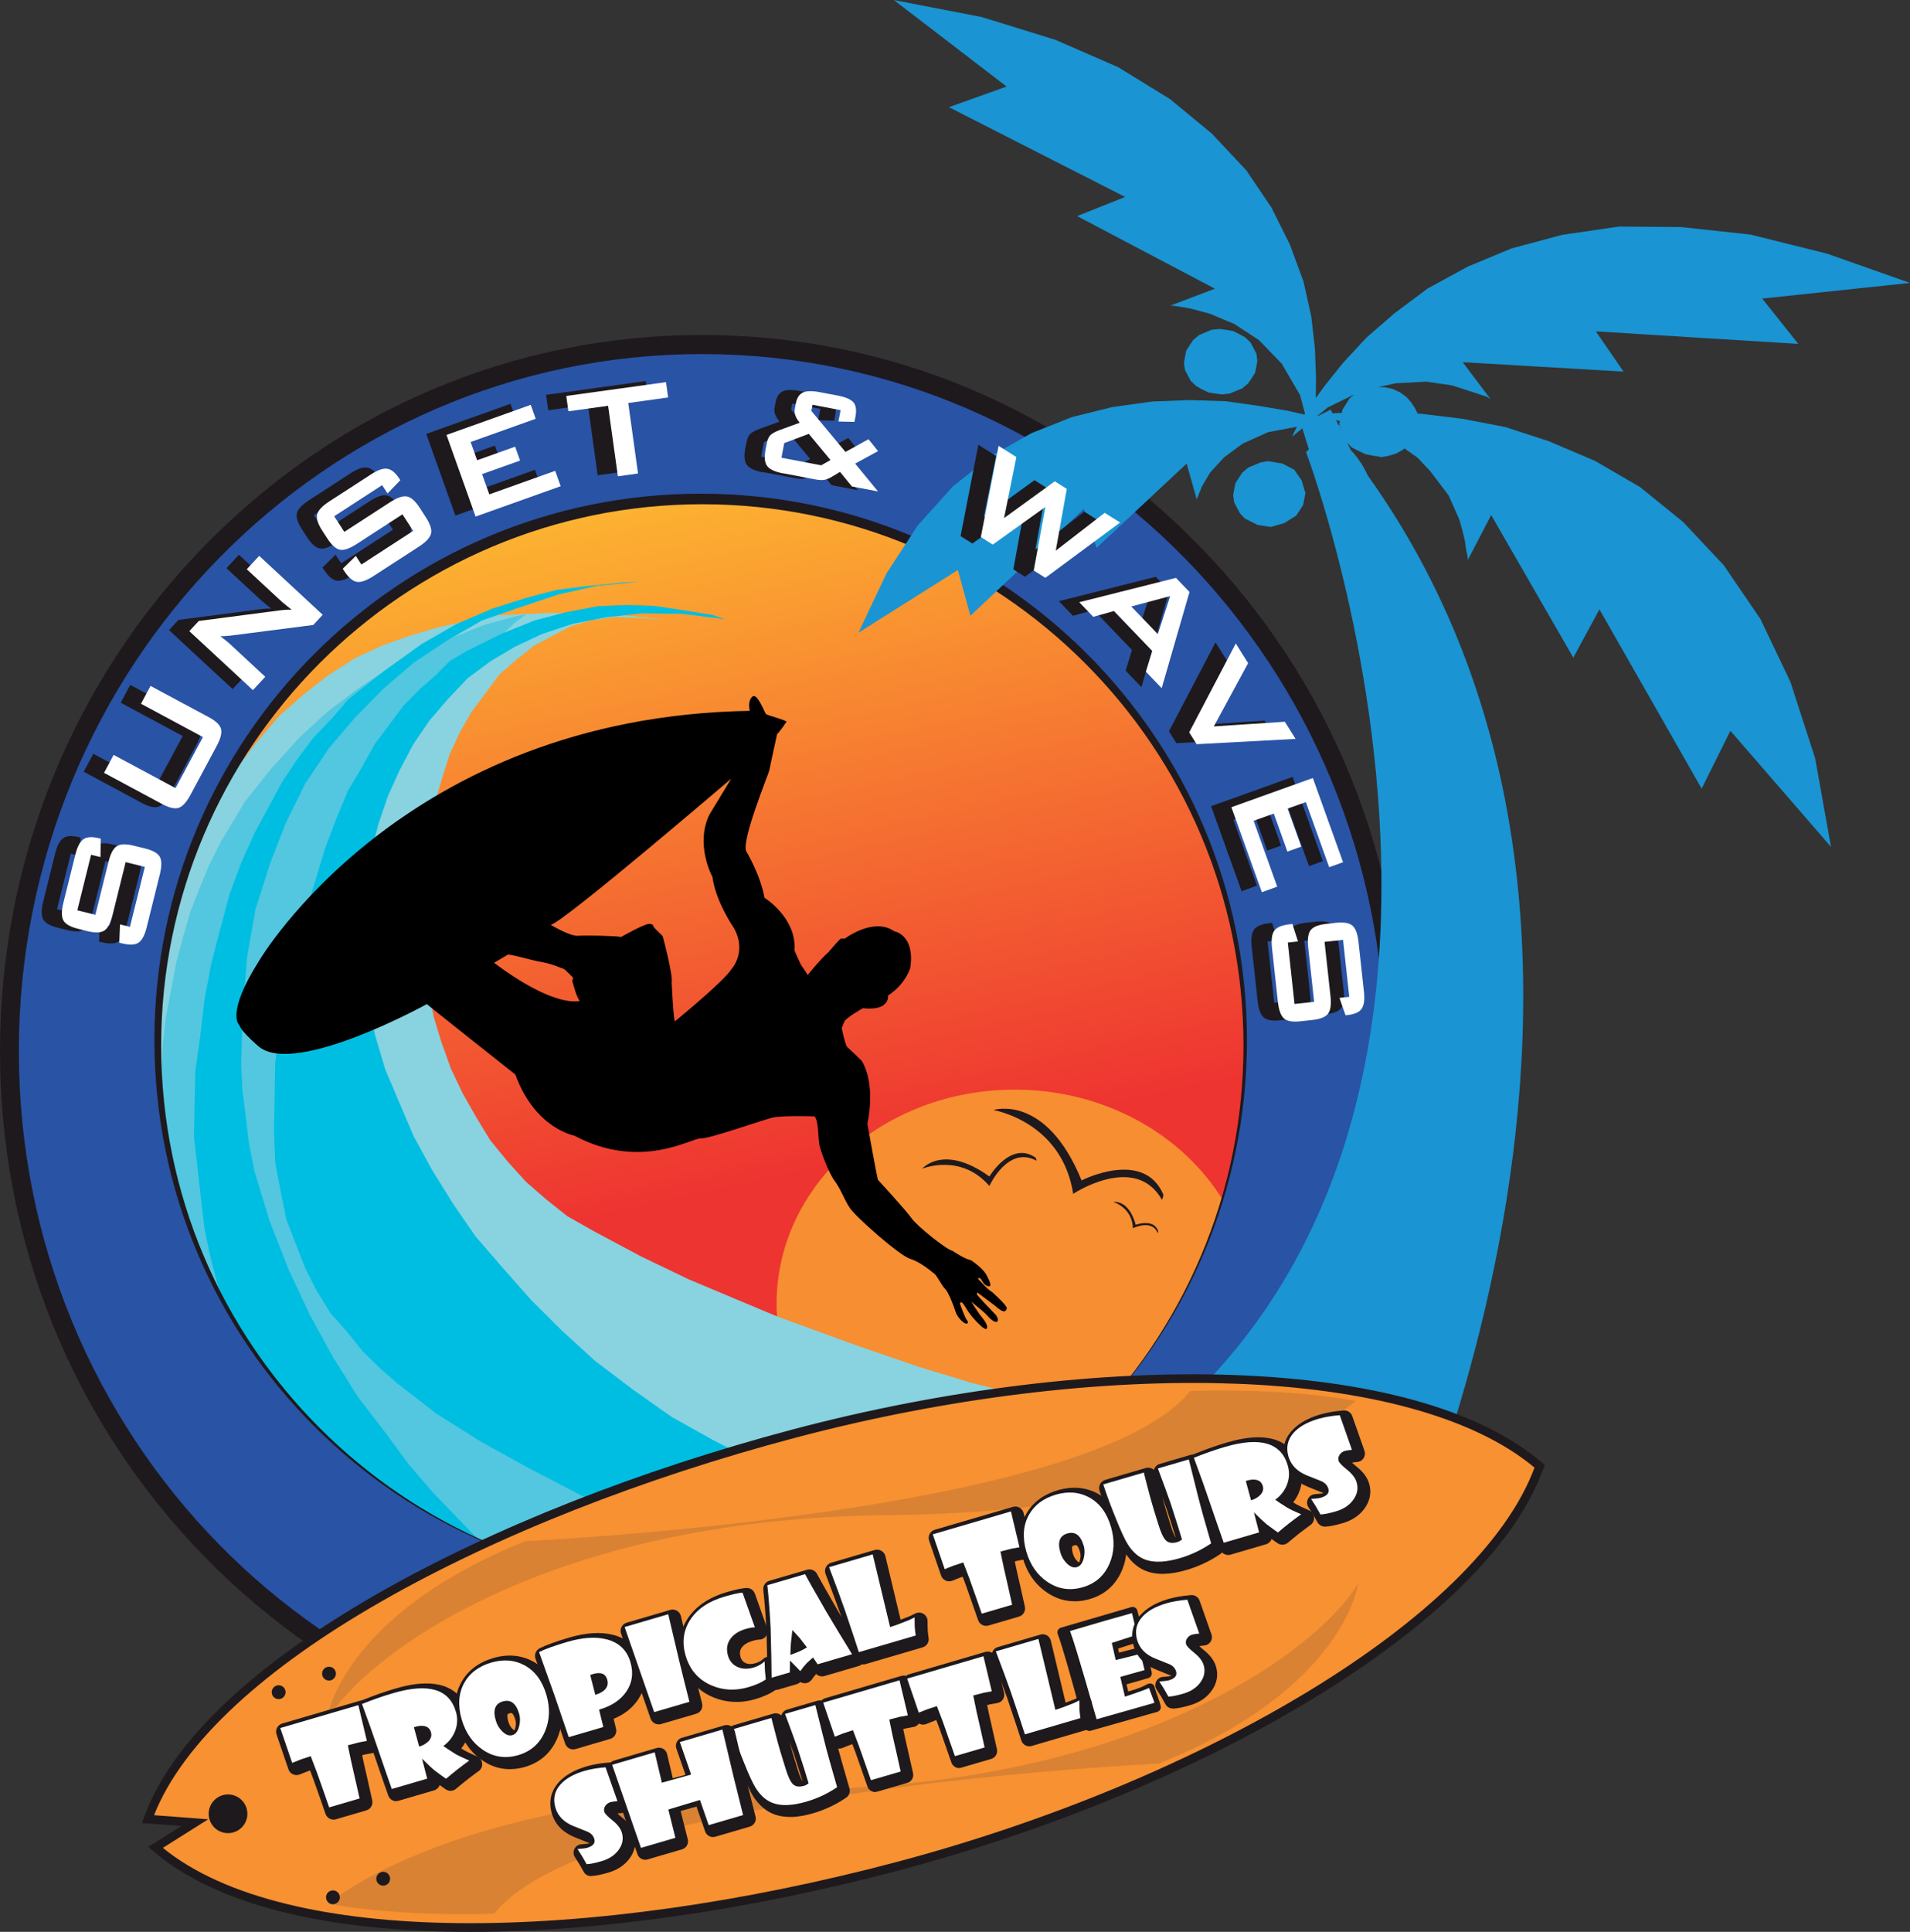<?xml version="1.0" encoding="UTF-8"?>
<svg id="Layer_1" data-name="Layer 1" xmlns="http://www.w3.org/2000/svg" xmlns:xlink="http://www.w3.org/1999/xlink" viewBox="0 0 396.29 400.7">
  <rect x="0" y="0" width="396.29" height="400.7" fill="#333333" stroke="none"/>
  <defs>
    <style>
      .cls-1 {
        fill: #fd9;
      }

      .cls-1, .cls-2, .cls-3, .cls-4, .cls-5, .cls-6, .cls-7, .cls-8, .cls-9, .cls-10, .cls-11, .cls-12, .cls-13 {
        stroke-width: 0px;
      }

      .cls-2 {
        fill: url(#linear-gradient);
      }

      .cls-3 {
        fill: #52c7df;
      }

      .cls-3, .cls-8, .cls-13 {
        fill-rule: evenodd;
      }

      .cls-4 {
        fill: #1e191d;
      }

      .cls-5 {
        fill: #000;
      }

      .cls-6 {
        fill: #f78e31;
      }

      .cls-7 {
        fill: #f79131;
      }

      .cls-8 {
        fill: #88d3df;
      }

      .cls-9 {
        fill: #da8233;
      }

      .cls-10 {
        fill: #1a94d2;
      }

      .cls-11 {
        fill: #fff;
      }

      .cls-12 {
        fill: #2953a5;
      }

      .cls-13 {
        fill: #00bee2;
      }
    </style>
    <linearGradient id="linear-gradient" x1="122.2" y1="102.32" x2="153.5" y2="246.01" gradientUnits="userSpaceOnUse">
      <stop offset="0" stop-color="#fdb631"/>
      <stop offset="1" stop-color="#ee3431"/>
    </linearGradient>
  </defs>
  <path class="cls-2" d="M261.45,216.07c0,63.22-51.25,114.48-114.48,114.48s-114.47-51.26-114.47-114.48,51.25-114.48,114.47-114.48,114.48,51.25,114.48,114.48Z"/>
  <path class="cls-6" d="M259.88,270.41c0,24.52-22.11,44.4-49.37,44.4s-49.38-19.88-49.38-44.4,22.11-44.4,49.38-44.4,49.37,19.88,49.37,44.4Z"/>
  <path class="cls-1" d="M150.71,234.25h-1.64s-.06-.01-.08-.04l-.41-.46s-.01-.02-.02-.03l-.42-.94s0-.03,0-.04v-1.4s0-.05.03-.07l.82-.93s.02-.02.03-.02l.83-.48s.07-.02.11,0l.81.48s.02.01.02.02l.42.46.4.47s.03.04.03.07v1.4s0,.03,0,.04l-.4.94s-.01.02-.02.03l-.42.46s-.05.04-.08.04ZM149.12,234.04h1.54l.38-.42.39-.9v-1.34l-.38-.44-.41-.44-.74-.44-.76.44-.79.88v1.34l.4.91.36.42Z"/>
  <path class="cls-4" d="M241.05,248.79c.09.16.39-.86.32-1.03-4.1-9.53-16.96-2.92-16.96-2.92-7.41-18.14-18.3-14.6-18.3-14.6,0,0,14.21,2.32,16.56,17.38,0,0,12.84-8.53,18.38,1.18Z"/>
  <path class="cls-4" d="M215.01,240.72c.1.05-.08-.56-.17-.62-5.12-3.55-9.56,3.92-9.56,3.92-9.56-6.87-13.96-1.6-13.96-1.6,0,0,7.97-3.35,13.96,3.57,0,0,3.81-8.44,9.73-5.26Z"/>
  <path class="cls-4" d="M240.2,255.72c.02.05.14-.24.12-.28-.82-2.82-4.68-1.4-4.68-1.4-1.46-5.36-4.64-4.73-4.64-4.73,0,0,3.92,1.14,4.06,5.45,0,0,3.91-1.96,5.13.96Z"/>
  <g>
    <polygon class="cls-8" points="47.3 327.27 47.61 324.43 47.05 321.62 46.14 318.84 43.64 312.26 39.78 304.42 35.87 295.65 33.41 290.01 31.85 284.43 29.82 278.4 28.19 271.4 26.97 263.83 26.17 255.39 25.35 246.94 25.41 238.36 25.89 229.4 26.84 220.88 28.21 212.24 30.06 204.15 32.34 196.05 34.62 187.94 37.78 180.16 40.9 172.96 44.55 166.2 48.68 159.9 53.25 153.94 57.86 148.57 62.94 144.1 68.04 140.1 73.6 136.56 79.12 133.96 85.19 131.81 91.26 130.03 96.93 128.83 102.6 127.65 113.92 127.15 123.17 127.2 131.11 127.79 137.74 128.53 132.88 128.18 127.59 127.95 122.79 128.63 118.44 129.86 114.57 131.92 110.7 133.97 106.97 136.97 103.58 139.94 100.67 143.84 97.77 147.73 95.32 152.08 93.31 156.4 91.77 161.28 90.24 166.53 89.15 171.77 88.06 176.99 87.44 182.67 87.25 188.42 87.5 194.07 88.2 199.69 88.88 205.31 90.02 211.01 91.57 216.11 93.57 221.68 95.99 226.76 98.86 231.82 101.71 236.5 105.42 241.03 109.12 245.11 113.24 248.7 117.71 252.26 123.13 255.33 133.04 260.62 142.92 265.37 161.21 273.04 177.31 278.92 190.63 283.51 201.78 286.88 209.79 288.88 216.87 289.97 216.87 289.97 216.87 289.97 227 292.35 236.35 294.76 244.38 297.23 251.54 299.74 257.35 301.84 262.65 304.44 267.17 307.06 270.78 309.35 275.81 313.36 279.02 316.52 280.44 318.81 280.48 319.75 47.3 327.27"/>
    <polygon class="cls-3" points="182.84 324.08 182.84 324.08 178.37 322.4 166.28 317.75 157.76 314.36 148.88 310.43 138.99 305.68 128.62 300.02 118.24 293.88 107.89 286.71 97.87 279.14 92.86 275.12 88.25 270.62 84.11 266.57 80.39 261.93 76.74 256.9 73.43 251.88 70.13 246.84 67.7 241.76 65.72 236.57 64.15 230.99 63.02 225.39 62.33 219.77 62.1 214.59 62.28 208.85 62.52 204.12 63.16 198.92 64.27 194.15 65.38 189.4 68.5 180.21 72.51 171.56 76.48 163.85 81.43 156.47 86.44 150.12 91.02 144.27 96.08 139.32 100.3 135.38 106.63 129.35 109.18 127.35 106.56 127.94 100.47 129.62 96.16 131.33 90.97 133.43 85.37 136.04 79.78 139.12 73.89 143.14 67.93 147.64 62.02 153.09 56.14 159.57 50.73 166.4 45.81 174.62 43.39 179.44 41.4 184.24 39.5 189.13 37.98 194.38 36.47 200.1 35.41 205.8 34.34 211.5 33.71 217.26 33.33 228.59 33.42 240.45 34.35 251.72 36.17 262.94 37.97 273.8 40.63 284.04 43.27 293.9 45.75 302.28 50.79 316.65 54.3 326.49 55.76 329.71 182.84 324.08 182.84 324.08"/>
    <polygon class="cls-13" points="237.55 321.66 237.55 321.66 226.51 320.73 215.09 319.36 200.02 316.72 191.57 314.75 183.22 312.76 174.29 309.77 165.35 306.87 156.4 303.03 147.92 298.68 139.36 293.89 131.18 288.12 123.44 282.25 116.56 275.97 110.21 269.65 104.2 262.85 98.63 256.41 93.92 249.55 89.65 242.68 85.83 235.68 82.88 228.75 79.94 221.82 77.86 214.84 76.34 208.23 75.61 201.66 75.32 195.07 75.49 188.95 76.09 182.7 77.05 176.54 78.55 170.82 80.5 165.08 82.9 159.79 85.74 154.39 89.05 149.53 92.81 145.12 97.01 140.7 101.7 137.2 106.84 134.14 112.36 131.54 118.87 129.37 125.84 128.03 133.29 127.22 141.64 127.33 150.41 128.44 147.73 127.53 140.72 126.42 135.86 125.69 130.12 125.48 123.98 125.75 117.44 126.99 110.92 128.69 104.08 131.44 96.76 135.06 93.34 137.1 90.38 140.06 87 143.04 83.63 146.47 80.73 150.38 77.81 154.26 75.05 159.19 72.18 164.04 69.79 169.79 67.43 176.02 64.37 186.15 61.68 195.21 59.89 204.23 58.06 212.9 57.09 220.47 56.98 228.02 56.83 234.61 57.12 241.29 58.28 247.36 59.41 252.97 61.39 258.06 63.37 263.15 65.78 267.84 68.62 272.44 71.86 276.05 75.13 280.15 78.8 283.76 82.37 286.89 90.57 293.23 99.63 298.94 109.1 304.18 128.38 314.24 138.31 319.94 147.8 325.63 237.55 321.66 237.55 321.66"/>
    <polygon class="cls-13" points="107.92 327.4 107.92 327.4 105.64 325.14 99.21 319.31 89.98 309.73 84.89 303.84 79.84 297 74.24 289.71 69.02 281.37 64.24 272.63 59.87 263.3 55.89 253.12 52.8 242.9 51.66 237.2 50.98 231.58 50.29 225.96 50.04 220.31 50.41 208.89 51.27 198.5 53.03 188.53 56.12 178.88 59.28 170.73 63.32 162.54 68.27 155.17 73.7 148.8 79.51 142.89 85.87 137.43 92.7 132.89 100 128.7 107.8 126 115.96 123.28 123.8 121.52 132.54 120.67 129.48 120.8 121.16 121.64 115.47 122.36 109.04 124.05 102.1 126.26 94.75 129.41 87.46 133.59 79.78 139.12 75.96 142.11 72.22 145.1 68.87 149.01 65.08 152.95 61.77 157.34 58.47 162.29 55.62 167.6 52.77 172.9 49.97 179.15 47.62 185.48 45.72 192.63 43.85 199.77 42.42 207.37 41.53 215.04 40.53 222.15 40.38 228.76 40.25 235.83 40.97 242.01 41.7 248.57 42.4 254.67 43.54 260.27 45.02 265.94 48.58 276.62 52.52 286.34 57.32 295.17 61.61 302.51 66.3 309.37 70.96 315.29 75.13 319.91 81.57 326.21 83.78 328.47 107.92 327.4 107.92 327.4"/>
  </g>
  <g>
    <path class="cls-4" d="M145.63,366.09C65.62,366.09.53,299.68.53,218.05S65.62,70.01,145.63,70.01s145.1,66.41,145.1,148.04-65.09,148.04-145.1,148.04ZM145.72,104.06c-62.2,0-112.81,50.61-112.81,112.81s50.61,112.81,112.81,112.81,112.81-50.61,112.81-112.81-50.61-112.81-112.81-112.81Z"/>
    <path class="cls-4" d="M145.63,70.54c79.84,0,144.56,66.04,144.56,147.51s-64.72,147.51-144.56,147.51S1.06,299.52,1.06,218.05,65.79,70.54,145.63,70.54M145.72,330.21c62.6,0,113.34-50.75,113.34-113.34s-50.74-113.34-113.34-113.34-113.34,50.74-113.34,113.34,50.75,113.34,113.34,113.34M145.63,69.48c-38.9,0-75.47,15.46-102.98,43.52C15.15,141.06,0,178.37,0,218.05s15.15,76.99,42.65,105.05c27.51,28.07,64.08,43.52,102.98,43.52s75.47-15.46,102.98-43.52c27.5-28.06,42.65-65.37,42.65-105.05s-15.14-76.99-42.64-105.05c-27.51-28.07-64.08-43.52-102.98-43.52h0ZM145.72,329.15c-61.91,0-112.28-50.37-112.28-112.28s50.37-112.28,112.28-112.28,112.28,50.37,112.28,112.28-50.37,112.28-112.28,112.28h0Z"/>
  </g>
  <path class="cls-12" d="M145.63,73.44C67.35,73.44,3.91,138.19,3.91,218.05s63.44,144.6,141.72,144.6,141.71-64.74,141.71-144.6-63.45-144.61-141.71-144.61ZM145.38,329.08c-62.6,0-113.34-50.75-113.34-113.34s50.75-113.34,113.34-113.34,113.34,50.75,113.34,113.34-50.74,113.34-113.34,113.34Z"/>
  <path class="cls-5" d="M206.58,272.7c-.46-.5-3.9-3.99-3.9-4.27,0-.28.15-.31.15-.31l3.53,2.64c2.13,1.95,2.39,1.13,2.53.6.15-.53-3.01-3.34-3.01-3.34-1.06-.57-2.95-2.79-2.95-2.79,0-.22.4-.24.64.13.23.37.59,1.29,1.54,1.44.95.15-.21-1.89-.21-1.89-.67-1.77-3.5-3.55-3.5-3.55-1.25-.2-3.73-1.89-3.73-1.89-1.37-.31-7.45-5.2-8.57-6.82-1.12-1.62-6.95-7.94-6.95-7.94-.43-1.79-2.18-11.6-2.18-11.6,1.62-8.04-.61-12.19-1.17-13.07-.64-.67-3.04-2.9-3.04-2.9-.44-.5-1.12-3.92-1.12-3.92l.5-1.21c.12-.77,3.9-2.89,3.9-2.89,5.7.63,5.21-2.63,5.21-2.63,3.75-2.46,4.62-5.76,4.62-5.76,1.01-6.9-3.33-7.57-3.33-7.57-4.29-3.02-10.29,1.55-10.29,1.55,0,0-.66-.13-.93.07-.28.2-2.44,2.72-2.44,2.72-1.82,1.61-4.29,4.73-4.29,4.73,0,0-.87-1.4-1.19-1.79-.33-.39-1.55-3.29-1.55-3.29.49-6.8-6.24-10.94-6.24-10.94-.83-4.76-3.72-9.54-3.72-9.54-1.33-1.82,4.69-16.44,4.74-16.92.06-.47,1.61-7.5,1.61-7.5.53-.42,1.95-2.56,1.95-2.56-.27-.39-3.96-1.32-4.25-1.58-.3-.26-1.84-4.6-2.87-3.59-1.04,1-.5,2.92-.5,2.92-72.02,1.19-101.76,51.76-101.76,51.76-7.03,11.06-4.19,13.38-4.19,13.38.59,1.62,4.22,4.61,4.22,4.61,7.78,5.95,34.72-8.92,34.72-8.92.65.57,18.37,14.61,18.37,14.61,4.05,11.2,12.22,12.66,12.22,12.66,13.77,7.35,24.33.48,26.23.58,1.9.1,13.01-3.92,15.09-4.35,2.07-.43,8.53-.22,8.53-.22.89.94.72,4.71,1.04,6.06.31,1.35,1.97,5.83,3.15,7.36,1.18,1.53,1.93,3.76,3.14,5.59,1.2,1.83,10.29,9.87,12.54,10.55,2.25.68,4.61,2.83,5.04,3.12.43.27,1.65,2.67,2.21,3.14.56.48,1.75,3.39,2.09,4.57.34,1.19,1.66,2.59,2.3,2.59.64,0,.11-.73.11-.73-.33-.23-1.45-3.35-1.46-3.47-.01-.12.18-.21.36-.19.18.02.48.48.81,1,.32.53.82,1.43,2.02,2.71,1.2,1.28,2.38,2.35,2.47,1.48.08-.87-1.38-2.46-1.49-2.59-.12-.13-1.84-2.77-1.84-2.77,0,0,2.6,2.07,3.14,2.67.54.6,1.6,1.76,2.2,1.5.61-.26-.21-1.43-.21-1.43ZM102.51,199.69s2.4-1.39,2.8-1.65c.4-.26,4.82,1.12,7.08,1.51,2.26.38,4.28,1.35,4.57,1.42.28.07,2,1.89,2,1.89,0,0-.29.34-.17.8.12.45.98,3.68,1.55,3.92,0,0-4.97,1.77-17.82-7.88ZM140.06,211.83c-.32.07-.7-8.02-.7-8.02.31-1.46-1.71-9.16-1.83-9.52-.12-.36-1.36-1.34-1.77-1.86-.41-.53-.05-.65-.94-.81-.9-.16-5.97,2.73-5.97,2.73-.67-.23-7.27-.38-8.93-.25-1.66.13-5.65-2.27-5.65-2.27,2.82-.67,37.44-30.32,37.44-30.32l-4.54,7.49c-3.01,6.22.65,12.9.65,12.9.67,5.15,4.42,10.53,4.42,10.53,2.84,5.04-.47,8.58-.47,8.58-1.62,2.58-11.72,10.82-11.72,10.82ZM178.66,219.85s.05.06.13.18c.06.07.11.12.13.15-.1-.12-.26-.33-.26-.33ZM178.92,220.18h0s.04.05.05.06c0-.01-.02-.03-.05-.06Z"/>
  <path class="cls-10" d="M371.5,141.47l-6.25-13.09-7.58-11.12-8.46-9-8.91-7.22-9.35-5.44-9.64-4.1-9.03-2.94-8.99-1.72-8.21-.99-.95-.06-.02-.09-.6-1.16-.84-1.24-.93-1.03-1.25-.88-1.58-.75-1.75-.33-1.17-.03,3.6-.78,6.33-.34,5.34.77,4.28,1.39,2.85.93.86.52-5.77-7.65,33.38,1.96-5.75-8.35,42,2.6-7.48-9.4,30.66-3.25-17.18-6.06-15.89-3.96-14.43-1.57-12.88-.1-11.73,1.71-10.56,2.82-9.08,3.78-8.29,4.51-6.95,5.19-5.83,5.07-4.79,5.17-3.83,4.77-1.85,2.57.05-4.11-.22-6.08-.76-6.74-1.62-7.26-2.81-7.64-3.86-7.74-5.21-7.7-7.14-7.6-8.66-7.15-10.76-6.62-13.03-5.68-15.3-4.73-18.22-3.52,23.39,17.94-11.97,4.28,36.56,18.62-9.96,3.97,28.59,15.06-9.22,3.5,1.04.09,3.03.51,4.12,1.1,5.06,2.12,5.1,3.34,4.74,4.9,3.8,6.52,1.02,3.84-.12.19-3.55-.81-6.05-1.01-6.62-.94-7.43-.25-7.92.3-8.28,1.15-8.38,2.08-8.34,3.3-8.38,4.72-7.94,6.31-7.36,8.18-6.46,9.91-5.81,12.3,20.62-13,2.6,9.49,23.54-22.15,2.64,8.07,18.68-17.48,2.1,7.41.34-.85.78-1.91,1.68-2.82,2.89-3.14,3.85-2.84,5.27-2.37,5.99-1.13-.63,1.2-.34.85,2.08-1.73,1.35,4.38c-.19.18-.38.36-.58.56,0,0,61.21,161.8-58.52,220.14,0,0,65.25-5.41,71.3,27.07,0,0,72.64-140.75,0-242.39,0,0-1.3-3.04-3.49-5.21l-.73-1.58.91,1.01,1.34.67,1.57.75,1.76.33,1.51.25,1.45-.25,1.54-.47,1.38-.75.43-.31,2.65,1.87,2.63,2.79,1.93,2.54,1.93,2.55,1.12,2.53,1.12,2.53.65,2.37.5,2.08.19,1.5.28,1.29.13,1-.09.21,4.92-9.45,17.04,29.57,5.42-10.01,21.21,37.18,5.96-12,20.88,24.09-3.29-18.38-5.13-15.85ZM273.1,86.46l.09-.07h.04s-.13.07-.13.07ZM277.22,87.17l.79.16-.12.56.08.35h0s-.24-.08-.24-.08l-.51-.99ZM277.92,88.52h.12l.08.37-.2-.37ZM280.05,82.57l-.75,1.19-.75,1.2-.16.68-1.54.06-.36.06-.41-.79-2.54,1.28-.2.02,2.11-1.74,5.53-2.72-.92.77ZM257.3,106.5l.93,1.02,1.34.68,1.33.67,2.79.43,2.74-.79,2.53-1.58,1.42-2.18.47-2.48-.8-2.67-1.53-2.18-2.45-1.27-1.51-.25-1.52-.25-1.45.25-1.3.54-1.3.54-1.23,1.04-.66.99-.76,1.19-.28,1.35-.2,1.13.2,1.51.61,1.16.61,1.16ZM247.06,79.01l1.17,1.1,1.1.6,1.35.68,1.5.25,1.28.17,1.68-.18,1.3-.53,1.3-.54,1.23-1.04.67-.98.76-1.19.28-1.35.2-1.14-.2-1.51-.61-1.16-.61-1.16-1.17-1.1-1.1-.59-1.34-.68-1.52-.25-1.27-.18-1.69.18-1.29.54-1.29.55-1.23,1.04-.67.99-.76,1.19-.28,1.35-.2,1.14.2,1.51.6,1.15.61,1.16Z"/>
  <g>
    <g>
      <path class="cls-4" d="M14.69,177.07l-2.86,11.52,3.75.93,2.73-10.97c.43-1.72,1.01-2.81,1.74-3.27.74-.46,1.89-.49,3.48-.1l2.39.59c1.59.39,2.59.97,3.03,1.71.43.75.44,1.99,0,3.7l-2.7,10.87c-.43,1.72-1.01,2.81-1.74,3.27-.73.46-1.89.49-3.48.1l-.48-.12.15-3.79,2.06.51,3.09-12.43-3.98-.99-2.72,10.97c-.42,1.71-1,2.79-1.73,3.25-.73.45-1.89.48-3.48.09l-1.93-.48c-1.58-.39-2.6-.96-3.03-1.71-.43-.75-.44-1.97-.02-3.68l2.48-9.99c.41-1.65.98-2.72,1.69-3.21.71-.49,1.79-.55,3.22-.2l.36.09-.06,3.82-1.98-.49Z"/>
      <path class="cls-4" d="M19.36,156.35l12.86,6.9,5.69-10.59-12.86-6.9,1.98-3.7,12.1,6.49c1.45.78,2.29,1.58,2.52,2.41.23.82-.07,2.01-.9,3.56l-5.42,10.1c-.83,1.54-1.65,2.44-2.47,2.71-.82.27-1.96.01-3.4-.77l-12.09-6.49,1.99-3.72Z"/>
      <path class="cls-4" d="M48.26,142.92l-13.19-12.22,1.96-2.12,16.45-2.15c.55-.08,1.06-.13,1.51-.16.45-.03.89-.04,1.32-.01-.79-.64-1.34-1.09-1.67-1.36-.32-.27-.57-.48-.73-.63l-6.92-6.42,2.58-2.78,13.19,12.22-1.96,2.11-17.19,2.21c-.43.04-.8.08-1.13.1-.33.02-.65.02-.97.02.45.33.86.66,1.24.97.38.32.71.6.97.84l7.12,6.61-2.58,2.78Z"/>
      <path class="cls-4" d="M75.09,100.4l-9.96,6.46,2.1,3.24,9.49-6.15c1.48-.96,2.65-1.36,3.5-1.2.85.17,1.72.93,2.61,2.3l1.34,2.07c.89,1.37,1.23,2.48,1.04,3.32-.2.84-1.04,1.75-2.52,2.71l-9.4,6.09c-1.49.96-2.66,1.36-3.5,1.19-.85-.16-1.72-.93-2.61-2.3l-.26-.41,2.7-2.67,1.16,1.79,10.75-6.97-2.23-3.44-9.49,6.14c-1.47.96-2.64,1.36-3.48,1.19-.84-.17-1.71-.94-2.6-2.31l-1.08-1.67c-.89-1.37-1.24-2.48-1.05-3.32.19-.84,1.03-1.74,2.5-2.69l8.63-5.6c1.43-.93,2.57-1.32,3.43-1.19.85.13,1.69.82,2.48,2.05l.21.32-2.65,2.75-1.11-1.72Z"/>
      <path class="cls-4" d="M94.48,106.93l-6.04-16.93,17.48-6.24,1.03,2.88-13.5,4.82,1.35,3.78,7.88-2.81,1.03,2.89-7.88,2.81,1.5,4.2,13.67-4.88,1.14,3.19-17.64,6.29Z"/>
      <path class="cls-4" d="M126.15,83.37l2.03,14.63-4.18.58-2.02-14.63-8.24,1.14-.44-3.19,20.69-2.86.44,3.18-8.28,1.15Z"/>
      <path class="cls-4" d="M158.32,97.98c-1.74-.33-2.87-.85-3.37-1.56-.51-.71-.61-1.87-.3-3.47l.22-1.15c.15-.77.39-1.34.74-1.73.35-.39,1.04-.76,2.09-1.15l4.03-1.47c-.44-.54-.74-1.05-.91-1.52-.16-.46-.19-.94-.1-1.45l.19-.99c.22-1.17.71-1.93,1.45-2.3.74-.37,1.94-.4,3.58-.09l3.59.68c1.72.33,2.84.81,3.36,1.43.52.63.66,1.62.4,2.97l-.21,1.07-3.32-.08.45-2.36-5.83-1.11-.24,1.27,7.08,8.51,4.78-2.64,1.98,2.47-4.75,2.59,4.74,5.77-5.42-1.03-2.47-3.02-1.85,1.1c-.55.31-1.04.5-1.5.57-.45.07-1.13.02-2.05-.16l-6.33-1.2ZM157.92,94.72l8.26,1.57,1.92-1.09-4.51-5.43-5.09,1.92-.58,3.02Z"/>
      <path class="cls-4" d="M199.3,111.19l3.69-18.93,3.68,2.32-2.55,12.65,10.51-7.63,2.49,1.57-2.29,12.82,10.15-7.86,3.2,2.02-15.52,11.47-2.41-1.52,2.41-13.18-10.91,7.82-2.47-1.56Z"/>
      <path class="cls-4" d="M219.72,124.69l20.07-5.05,2.82,2.94-5.78,19.95-3.28-3.42,1.32-4.29-7.95-8.29-4.3,1.2-2.91-3.03ZM230.51,125.57l5.5,5.73,2.57-7.89-8.07,2.16Z"/>
      <path class="cls-4" d="M242.54,151.67l9.66-18.43,2.56,4.08-7.11,13.12,14.72-.97,2.23,3.56-20.53,1.11-1.54-2.47Z"/>
      <path class="cls-4" d="M251.27,167.22l16.93-6.07,6.27,17.47-2.88,1.03-4.84-13.5-3.78,1.36,2.83,7.88-2.88,1.03-2.83-7.88-4.19,1.5,4.9,13.66-3.19,1.15-6.33-17.63Z"/>
      <path class="cls-4" d="M275.75,206.53l-1.29-11.8-3.84.42,1.22,11.24c.2,1.76.02,2.98-.5,3.67-.53.69-1.61,1.12-3.23,1.29l-2.46.27c-1.62.18-2.77-.01-3.43-.57-.67-.55-1.1-1.71-1.29-3.48l-1.22-11.13c-.19-1.76-.02-2.98.51-3.67.53-.68,1.61-1.12,3.23-1.29l.49-.06,1.17,3.62-2.12.23,1.4,12.74,4.07-.45-1.23-11.24c-.19-1.75-.03-2.97.51-3.64.53-.68,1.6-1.11,3.23-1.28l1.97-.22c1.63-.17,2.77,0,3.43.56.67.55,1.1,1.7,1.29,3.45l1.12,10.23c.19,1.69.03,2.89-.48,3.6-.51.71-1.49,1.14-2.96,1.3l-.37.04-1.26-3.61,2.02-.22Z"/>
    </g>
    <g>
      <path class="cls-11" d="M18.9,177.29l-2.86,11.52,3.75.93,2.72-10.97c.42-1.72,1.01-2.81,1.74-3.27.74-.46,1.89-.49,3.48-.1l2.39.59c1.59.39,2.6.97,3.03,1.71.43.75.43,1.99,0,3.71l-2.7,10.87c-.43,1.72-1.01,2.81-1.74,3.27-.73.46-1.89.49-3.48.1l-.48-.12.15-3.8,2.06.51,3.09-12.43-3.98-.99-2.72,10.97c-.43,1.71-1,2.79-1.74,3.25-.73.45-1.89.48-3.48.09l-1.93-.48c-1.59-.4-2.6-.96-3.03-1.71-.43-.74-.44-1.97-.02-3.68l2.48-9.99c.41-1.66.97-2.72,1.69-3.21.72-.49,1.79-.55,3.22-.2l.36.09-.05,3.82-1.98-.49Z"/>
      <path class="cls-11" d="M23.56,156.57l12.86,6.9,5.69-10.59-12.86-6.91,1.98-3.7,12.1,6.49c1.45.78,2.29,1.58,2.52,2.41.23.83-.07,2.02-.9,3.57l-5.41,10.1c-.83,1.54-1.65,2.45-2.47,2.72-.82.26-1.96,0-3.4-.77l-12.09-6.49,2-3.72Z"/>
      <path class="cls-11" d="M52.47,143.14l-13.19-12.23,1.96-2.11,16.45-2.15c.56-.08,1.06-.13,1.51-.16.46-.03.89-.04,1.32-.01-.79-.64-1.34-1.08-1.67-1.35-.32-.27-.57-.48-.73-.64l-6.92-6.42,2.58-2.78,13.18,12.23-1.96,2.11-17.2,2.21c-.42.04-.8.07-1.13.09-.33.02-.65.03-.96.02.45.34.86.66,1.24.98.38.31.71.59.97.84l7.12,6.61-2.58,2.78Z"/>
      <path class="cls-11" d="M79.3,100.62l-9.96,6.46,2.1,3.24,9.49-6.15c1.49-.96,2.66-1.36,3.51-1.19.85.16,1.72.93,2.61,2.3l1.34,2.07c.89,1.37,1.23,2.48,1.04,3.32-.2.85-1.04,1.75-2.53,2.72l-9.4,6.09c-1.49.96-2.66,1.36-3.51,1.2-.85-.16-1.72-.93-2.61-2.3l-.27-.42,2.71-2.66,1.16,1.79,10.75-6.97-2.23-3.44-9.48,6.15c-1.48.96-2.64,1.35-3.49,1.19-.84-.17-1.71-.94-2.6-2.31l-1.08-1.67c-.89-1.37-1.24-2.48-1.05-3.32.19-.84,1.03-1.74,2.5-2.7l8.64-5.6c1.43-.93,2.57-1.33,3.43-1.19.85.14,1.69.82,2.49,2.06l.2.31-2.65,2.75-1.11-1.71Z"/>
      <path class="cls-11" d="M98.68,107.15l-6.04-16.94,17.48-6.24,1.03,2.89-13.5,4.82,1.35,3.78,7.88-2.81,1.03,2.88-7.89,2.81,1.5,4.2,13.67-4.88,1.14,3.19-17.64,6.29Z"/>
      <path class="cls-11" d="M130.35,83.59l2.03,14.62-4.18.58-2.03-14.62-8.24,1.14-.44-3.18,20.7-2.87.44,3.18-8.28,1.15Z"/>
      <path class="cls-11" d="M162.52,98.2c-1.74-.33-2.86-.85-3.37-1.56-.51-.71-.61-1.86-.3-3.47l.22-1.15c.14-.77.39-1.35.74-1.73.34-.38,1.04-.76,2.09-1.14l4.03-1.47c-.45-.55-.75-1.05-.91-1.51-.16-.46-.19-.95-.1-1.45l.19-.99c.22-1.17.71-1.94,1.45-2.3.75-.37,1.94-.39,3.58-.08l3.59.68c1.72.33,2.84.81,3.36,1.44.52.63.65,1.62.4,2.97l-.21,1.07-3.32-.08.45-2.36-5.83-1.11-.24,1.27,7.08,8.51,4.78-2.64,1.98,2.47-4.75,2.59,4.74,5.77-5.42-1.03-2.46-3.02-1.85,1.1c-.55.31-1.05.5-1.5.57-.45.07-1.13.02-2.06-.16l-6.34-1.21ZM162.13,94.94l8.26,1.57,1.92-1.09-4.5-5.43-5.1,1.92-.57,3.03Z"/>
      <path class="cls-11" d="M203.5,111.41l3.69-18.93,3.69,2.32-2.55,12.66,10.52-7.63,2.49,1.57-2.29,12.82,10.15-7.85,3.2,2.01-15.51,11.47-2.41-1.52,2.41-13.18-10.91,7.81-2.47-1.56Z"/>
      <path class="cls-11" d="M223.92,124.91l20.07-5.05,2.81,2.93-5.77,19.95-3.28-3.42,1.33-4.29-7.96-8.29-4.29,1.2-2.91-3.03ZM234.72,125.79l5.5,5.73,2.57-7.88-8.07,2.15Z"/>
      <path class="cls-11" d="M246.74,151.9l9.66-18.43,2.56,4.08-7.11,13.12,14.73-.97,2.23,3.56-20.53,1.1-1.55-2.47Z"/>
      <path class="cls-11" d="M255.47,167.44l16.92-6.07,6.27,17.47-2.88,1.03-4.84-13.5-3.78,1.35,2.83,7.88-2.88,1.03-2.82-7.88-4.19,1.5,4.9,13.66-3.19,1.15-6.32-17.63Z"/>
      <path class="cls-11" d="M279.95,206.75l-1.29-11.8-3.84.41,1.23,11.24c.19,1.76.02,2.98-.51,3.67-.53.69-1.61,1.11-3.23,1.29l-2.45.27c-1.62.18-2.77,0-3.43-.56-.66-.55-1.09-1.72-1.29-3.47l-1.22-11.14c-.19-1.76-.02-2.98.51-3.67.53-.69,1.61-1.12,3.23-1.29l.49-.05,1.16,3.62-2.11.23,1.39,12.74,4.07-.44-1.23-11.24c-.19-1.75-.02-2.97.51-3.64.53-.68,1.61-1.11,3.23-1.29l1.98-.22c1.62-.18,2.77,0,3.43.56.67.55,1.1,1.7,1.29,3.45l1.12,10.23c.19,1.7.02,2.89-.48,3.6-.5.71-1.49,1.14-2.96,1.3l-.37.04-1.27-3.61,2.03-.22Z"/>
    </g>
  </g>
  <g>
    <g>
      <path class="cls-7" d="M319.45,304.13c-25.84-22.32-91.5-23.5-154.65-6.8-63.06,16.68-122.52,47.84-134.09,79.96l9.72.74-8.15,5.13c25.83,22.32,90.63,20.66,153.79,3.96,63.15-16.71,121.96-50.81,133.38-83Z"/>
      <path class="cls-4" d="M256.15,285.21c27.65,1.01,50.67,6.87,63.89,18.25h0l.46.41-.21.57c-5.86,16.44-23.56,33.06-47.67,47.77h0c-24.12,14.69-54.67,27.42-86.33,35.8h0c-31.65,8.37-63.7,12.98-91.13,12.68h0c-27.42-.3-50.25-5.43-63.48-16.83h0l-.92-.79,6.88-4.33-8.19-.61.4-1.11c5.94-16.44,23.85-32.3,48.13-46.26h0c24.29-13.94,54.98-25.92,86.57-34.29h0c31.66-8.37,63.93-12.26,91.58-11.26h0ZM256.08,287c-27.43-1-59.57,2.87-91.06,11.21h0c-31.46,8.32-62.03,20.26-86.14,34.1h0c-23.54,13.5-40.88,28.87-46.92,44.19h0l11.24.85-9.41,5.93c12.77,10.39,34.83,15.34,61.39,15.61h0c27.21.28,59.14-4.29,90.65-12.63h0c31.49-8.33,61.92-21.01,85.85-35.59h0c23.65-14.39,40.92-30.69,46.7-46.26h0c-12.72-10.67-35.21-16.45-62.31-17.42h0Z"/>
    </g>
    <path class="cls-9" d="M281.33,290.58s-26.11,23.01-97.35,23.69c-71.24.68-108.6,29.55-116.27,42.72,0,0,2.51-21.72,41.32-37.34,0,0,117.45-5.47,137.91-31.12,0,0,18.77-.84,34.39,2.05Z"/>
    <path class="cls-9" d="M68.13,394.86s26.12-23.01,97.36-23.69c71.24-.67,108.6-29.55,116.27-42.72,0,0-2.51,21.72-41.31,37.35,0,0-117.45,5.47-137.92,31.11,0,0-18.77.84-34.4-2.04Z"/>
    <path class="cls-4" d="M51.19,375.19c.57,2.14-.71,4.34-2.86,4.9h0c-2.14.57-4.34-.71-4.9-2.85h0c-.57-2.14.71-4.33,2.85-4.91h0c2.15-.56,4.34.71,4.91,2.85h0Z"/>
    <path class="cls-4" d="M78.12,390.05c-.2-.76.26-1.55,1.02-1.76.76-.2,1.55.26,1.75,1.02.2.77-.26,1.56-1.02,1.76-.77.2-1.55-.26-1.76-1.02Z"/>
    <path class="cls-4" d="M67.69,393.9c-.2-.76.26-1.55,1.02-1.75.77-.21,1.55.25,1.76,1.02.2.76-.26,1.55-1.02,1.75-.77.21-1.55-.25-1.75-1.02Z"/>
    <path class="cls-4" d="M66.88,347.51c-.2-.77.25-1.55,1.02-1.75.76-.21,1.55.25,1.75,1.02.2.76-.26,1.55-1.02,1.75-.77.2-1.55-.26-1.75-1.02Z"/>
    <path class="cls-4" d="M56.43,351.36c-.2-.76.25-1.55,1.02-1.76.76-.2,1.55.25,1.76,1.02.2.77-.26,1.55-1.03,1.76-.77.2-1.55-.25-1.75-1.02Z"/>
  </g>
  <g>
    <g>
      <path class="cls-4" d="M75.27,354.44l1.77,7.44c-.35.06-.92.15-1.68.3-.47.11-1.22.31-2.26.58.08.48.32,1.61.7,3.4.41,1.73.98,4.27,1.72,7.63l-6.31,1.85c-.53-1.54-1.38-3.98-2.56-7.28-.43-1.14-.85-2.25-1.27-3.34l-2.04.67-1.81.72-2.47-7.24,16.22-4.75Z"/>
      <path class="cls-4" d="M69.24,377.41c-.75.02-1.45-.45-1.7-1.19-.52-1.53-1.38-3.97-2.55-7.26-.22-.58-.44-1.15-.65-1.73l-.4.13-1.77.7c-.45.18-.95.16-1.39-.04-.44-.2-.77-.57-.93-1.03l-2.47-7.24c-.16-.46-.12-.95.1-1.38.22-.43.61-.74,1.07-.88l16.22-4.75c.46-.13.96-.07,1.38.17.42.24.72.65.83,1.12l1.77,7.44c.11.48.02.98-.25,1.39-.27.41-.7.68-1.19.76-.33.05-.86.15-1.59.29-.16.04-.35.09-.58.15.1.49.22,1.07.37,1.75.37,1.56.9,3.92,1.72,7.62.2.91-.33,1.81-1.22,2.07l-6.31,1.85c-.15.04-.31.07-.46.07ZM65.34,363.27c.72-.01,1.4.42,1.68,1.12.42,1.09.85,2.21,1.28,3.35.84,2.36,1.52,4.28,2.03,5.74l3.11-.91c-.62-2.78-1.05-4.66-1.36-6-.41-1.9-.63-3-.72-3.5-.16-.9.4-1.76,1.28-2,1.02-.27,1.77-.47,2.26-.58l-.91-3.83-12.67,3.71,1.28,3.75.09-.04s.07-.02.1-.03l2.04-.67c.17-.06.35-.09.52-.09Z"/>
    </g>
    <g>
      <path class="cls-4" d="M95.5,355.79c.42,1.43.35,2.83-.23,4.19-.51,1.2-1.3,2.18-2.37,2.95.35.27,1.19.83,2.51,1.66.65.37,1.6.82,2.86,1.37-.37.25-1.17.85-2.4,1.79-.86.68-1.66,1.34-2.41,1.97-.34-.21-1.1-.77-2.32-1.68-.57-.47-1.45-1.3-2.63-2.47h-.02s1.06,4.13,1.06,4.13l-7.34,2.15c-.59-1.67-1.55-4.42-2.86-8.27-.75-2.27-1.86-5.39-3.32-9.37,2.32-.93,4.47-1.67,6.44-2.25,7.31-2.14,11.65-.86,13.02,3.83ZM90.32,360.04c-.22-.74-.72-1.16-1.5-1.28-.59-.08-1.26,0-2.02.26l1.09,4.01c.72-.22,1.32-.55,1.8-1,.64-.59.85-1.26.63-2Z"/>
      <path class="cls-4" d="M82.25,373.6c-.74.01-1.43-.44-1.69-1.17-.61-1.7-1.57-4.49-2.87-8.29-.76-2.3-1.87-5.43-3.31-9.33-.33-.9.11-1.89,1-2.25,2.33-.93,4.55-1.71,6.6-2.31,2.31-.68,4.39-1.04,6.19-1.07,5.95-.12,8.19,3.25,9.02,6.1.53,1.82.44,3.63-.29,5.36-.31.74-.71,1.41-1.2,2.02.19.12.39.25.62.39.58.33,1.47.75,2.66,1.26.59.25.99.81,1.06,1.45.06.64-.23,1.26-.76,1.62-.2.13-.76.54-2.32,1.73-.91.73-1.67,1.34-2.34,1.92-.58.5-1.42.56-2.07.15-.18-.11-.51-.33-1.32-.93-.18.51-.6.94-1.16,1.1l-7.34,2.15c-.15.04-.31.07-.46.07ZM78.29,355.23c1.16,3.19,2.09,5.8,2.75,7.79.94,2.77,1.71,5,2.29,6.66l4.1-1.2-.64-2.47c-.13-.51-.03-1.03.25-1.44h-.01c-.41-.24-.72-.63-.84-1.08l-1.09-4.01c-.24-.9.25-1.83,1.14-2.13,1.04-.35,1.97-.46,2.83-.34,1.47.22,2.54,1.14,2.95,2.53.18.62.2,1.23.07,1.8.71-.56,1.22-1.23,1.57-2.05.41-.98.46-1.96.16-3.01-.74-2.53-2.46-3.63-5.57-3.57-1.48.03-3.26.34-5.27.93-1.47.43-3.05.96-4.69,1.58ZM92.24,366.65c.47.35.84.63,1.13.84.43-.35.89-.72,1.41-1.14.03-.02.06-.04.09-.07-.12-.06-.22-.12-.32-.18-.02-.01-.04-.03-.07-.04-1.37-.86-2.23-1.43-2.65-1.76-.39-.31-.64-.76-.68-1.26-.08.09-.17.18-.26.27-.37.34-.78.64-1.25.89.04.03.08.07.11.1,1.13,1.12,1.97,1.91,2.49,2.34Z"/>
    </g>
    <g>
      <path class="cls-4" d="M114.29,352.31c.8,2.74.69,5.3-.33,7.66-1.08,2.47-2.92,4.08-5.5,4.84-2.67.78-5.12.42-7.36-1.1-2.11-1.43-3.56-3.51-4.37-6.25-.86-2.93-.68-5.48.52-7.64,1.14-2.04,3-3.43,5.58-4.19,2.53-.74,4.84-.56,6.9.55,2.19,1.18,3.71,3.23,4.56,6.14ZM108.62,356.2c-.63-2.16-1.77-3-3.4-2.52-1.59.46-2.07,1.79-1.43,3.96.25.87.7,1.62,1.34,2.25.72.71,1.42.97,2.1.76.67-.19,1.13-.8,1.4-1.82.24-.92.23-1.8-.01-2.64Z"/>
      <path class="cls-4" d="M106,366.96c-2.09.04-4.07-.56-5.89-1.8-2.45-1.65-4.15-4.08-5.07-7.22-.99-3.38-.76-6.41.67-9,1.37-2.45,3.6-4.14,6.63-5.03,2.97-.87,5.77-.63,8.23.69,2.61,1.41,4.43,3.83,5.42,7.2.91,3.13.78,6.11-.41,8.85-1.3,2.96-3.53,4.92-6.63,5.83-1,.29-1.99.45-2.95.47ZM105.63,346.93c-.73.01-1.5.14-2.3.37-2.15.63-3.63,1.73-4.54,3.36-.98,1.75-1.1,3.81-.37,6.29.69,2.36,1.89,4.09,3.66,5.29,1.81,1.22,3.71,1.5,5.87.87,2.08-.61,3.52-1.87,4.39-3.85.86-1.98.95-4.1.26-6.45-.72-2.47-1.94-4.13-3.71-5.09-1.02-.55-2.09-.81-3.26-.78ZM106.84,362.48h0c-1.04.02-2.03-.43-2.95-1.34-.85-.84-1.45-1.85-1.79-3.01-.43-1.47-.46-2.69-.09-3.72.3-.84,1.02-1.94,2.71-2.43.43-.12.85-.19,1.25-.2,1.18-.02,3.32.45,4.34,3.92.33,1.14.34,2.35.03,3.57-.53,2.07-1.72,2.81-2.61,3.07-.28.08-.58.13-.88.13ZM106.04,355.31c-.09,0-.21.02-.33.06-.33.1-.37.19-.39.24-.04.11-.14.53.16,1.53.17.59.46,1.08.88,1.49.16.16.28.24.36.29.05-.08.12-.24.2-.53.16-.62.16-1.17,0-1.71-.09-.33-.44-1.39-.88-1.38Z"/>
    </g>
    <g>
      <path class="cls-4" d="M131.73,345.57c.65,2.21.38,4.2-.81,5.99-1.19,1.79-3.09,3.06-5.69,3.82l.88,3.6-7.18,2.11-2.92-8.58c-.77-2.21-1.85-5.23-3.24-9.07,1.29-.63,3.24-1.34,5.85-2.1,3.19-.93,5.91-1.11,8.17-.53,2.56.66,4.21,2.25,4.94,4.76ZM126.9,349.11c-.36-1.21-1.34-1.58-2.94-1.11-.19.05-.38.13-.58.21l1.07,4.12c2.06-.67,2.89-1.74,2.46-3.21Z"/>
      <path class="cls-4" d="M118.96,362.85c-.75.01-1.45-.45-1.7-1.19l-2.92-8.58c-.78-2.23-1.87-5.28-3.23-9.03-.3-.84.07-1.78.88-2.18,1.4-.69,3.41-1.42,6.14-2.22,3.49-1.02,6.54-1.2,9.1-.55,3.15.82,5.29,2.88,6.19,5.97.8,2.72.45,5.23-1.04,7.46-1.15,1.73-2.85,3.07-5.06,3.98l.5,2.05c.23.92-.31,1.85-1.21,2.11l-7.18,2.11c-.15.04-.31.07-.46.07ZM114.99,344.41c1.1,3.06,2,5.59,2.68,7.53l2.38,6.99,3.95-1.16-.48-1.97c-.16-.66.08-1.34.57-1.76-.17-.04-.33-.1-.49-.18-.43-.23-.74-.63-.86-1.1l-1.06-4.12c-.22-.85.21-1.72,1.02-2.06.27-.12.53-.21.78-.28.57-.17,1.1-.25,1.59-.26,1.72-.03,3.04.93,3.52,2.57.18.61.47,2.18-.68,3.59.63-.46,1.14-1,1.54-1.61.9-1.34,1.09-2.82.6-4.52-.56-1.91-1.74-3.04-3.7-3.55-1.92-.5-4.37-.32-7.23.52-1.66.49-3.04.94-4.13,1.37Z"/>
    </g>
    <g>
      <path class="cls-4" d="M139.57,335.61l2.28,9.67c.5,2.08,1.21,4.91,2.12,8.48l-7.32,2.14-6.13-17.65,9.04-2.65Z"/>
      <path class="cls-4" d="M136.69,357.66c-.74.02-1.44-.45-1.7-1.18l-6.13-17.65c-.16-.45-.12-.96.1-1.38.22-.43.61-.75,1.07-.88l9.04-2.65c.46-.14.96-.07,1.38.17.42.24.72.65.83,1.12l2.28,9.67c.51,2.11,1.22,4.96,2.11,8.45.23.92-.3,1.86-1.21,2.13l-7.32,2.14c-.15.05-.31.07-.46.07ZM132.8,339.43l4.97,14.31,4.08-1.2c-.7-2.76-1.27-5.07-1.71-6.86l-1.86-7.87-5.49,1.61Z"/>
    </g>
    <g>
      <path class="cls-4" d="M157.52,338.31c-.52.01-1.15.12-1.9.34-1.39.41-2.42,1.07-3.1,1.97-.77,1.02-.95,2.22-.55,3.59.31,1.08.96,1.84,1.94,2.3.98.46,2.1.5,3.36.14.86-.25,1.62-.68,2.28-1.29,0,.34.03.97.07,1.89.04.6.1,1.23.17,1.88-.88.62-2.07,1.15-3.59,1.6-2.75.81-5.35.67-7.79-.41-2.65-1.18-4.4-3.22-5.24-6.11-.78-2.67-.5-5.11.84-7.28,1.43-2.33,3.87-3.99,7.3-5,1.65-.48,2.87-.74,3.66-.79l2.56,7.19Z"/>
      <path class="cls-4" d="M153.01,353c-1.83.04-3.62-.33-5.32-1.08-3.13-1.4-5.22-3.83-6.22-7.22-.92-3.16-.58-6.09,1.03-8.7,1.66-2.69,4.45-4.64,8.3-5.77,1.79-.52,3.11-.8,4.05-.86.8-.04,1.5.43,1.77,1.17l2.49,7.01c.11.22.17.47.18.73.02.97-.75,1.78-1.73,1.8h-.01c-.25,0-.71.06-1.43.27-1.01.3-1.75.75-2.19,1.34-.29.39-.58.96-.27,2.04.17.58.48.95,1,1.2.58.28,1.27.28,2.11.04.61-.18,1.13-.47,1.59-.89.51-.47,1.25-.59,1.88-.32.64.27,1.05.89,1.07,1.58,0,.32.03.9.07,1.74v.11c.04.53.1,1.14.17,1.77.07.64-.22,1.25-.74,1.62-1.04.73-2.43,1.35-4.11,1.85-1.24.36-2.48.56-3.68.58ZM153.79,333.08c-.5.11-1.16.28-2,.52-2.98.88-5.1,2.3-6.29,4.23-1.08,1.75-1.29,3.67-.65,5.87.7,2.39,2.1,4.03,4.27,5,2.04.9,4.24,1.01,6.58.33.63-.18,1.19-.38,1.69-.59-1.54.38-2.97.26-4.23-.33-1.43-.67-2.43-1.85-2.88-3.4-.56-1.91-.27-3.69.83-5.15.91-1.21,2.26-2.09,4.01-2.6.01,0,.03,0,.04-.01l-1.38-3.87Z"/>
    </g>
    <g>
      <path class="cls-4" d="M177.69,343.88l-7.13,2.09-.94-1.41c-.18.13-.61.51-1.29,1.15-.43.45-.88,1.01-1.36,1.68l-1.16-1.2c-.23-.23-.56-.57-.98-.99l-.05,2.46-3.78,1.11c0-2.08-.08-5.5-.2-10.26-.16-3.16-.38-6.14-.68-8.93l7.84-2.29c.6,1.15,2.09,3.79,4.49,7.94,1.28,2.16,3.03,5.04,5.23,8.66ZM168.35,342.47c-.27-.37-.72-.96-1.37-1.78-.38-.45-.93-1.05-1.65-1.82-.07.51-.16,1.34-.29,2.49-.06.66-.1,1.55-.12,2.66.26-.08.84-.29,1.73-.66.54-.23,1.1-.53,1.71-.89Z"/>
      <path class="cls-4" d="M161.04,350.53c-.39,0-.77-.11-1.09-.35-.44-.33-.7-.85-.71-1.41,0-2.03-.07-5.37-.2-10.22-.16-3.13-.38-6.1-.67-8.79-.09-.85.44-1.64,1.26-1.88l7.84-2.29c.81-.24,1.67.13,2.05.87.43.82,1.55,2.85,4.46,7.87,1.18,1.99,2.84,4.74,5.21,8.62.29.47.34,1.04.14,1.55-.2.51-.62.9-1.15,1.05l-7.13,2.09c-.62.18-1.28,0-1.72-.43-.29.33-.6.73-.93,1.19-.3.42-.78.69-1.3.73-.37.02-.74-.06-1.05-.26-.2.21-.47.38-.77.46l-3.78,1.11c-.15.04-.3.07-.46.07ZM162.03,330.86c.23,2.35.4,4.89.54,7.56.09,3.37.15,6.01.18,8l.31-.09.02-1.17c0-.23.06-.46.14-.67-.05-.17-.07-.34-.07-.52.03-1.18.07-2.09.13-2.79.13-1.2.23-2.04.3-2.55.09-.68.56-1.24,1.2-1.45.64-.21,1.36-.03,1.82.47.75.8,1.32,1.42,1.71,1.89.01.01.02.03.04.04.67.84,1.13,1.44,1.42,1.84.29.4.4.9.3,1.39,0,.01,0,.02,0,.03.42.11.78.37,1.03.73l.22.33,3.68-1.08c-1.75-2.89-3.06-5.05-4.05-6.71-1.72-2.98-3.03-5.26-3.85-6.75l-5.07,1.48Z"/>
    </g>
    <g>
      <path class="cls-4" d="M190.67,336.25c0,.34.01.97.03,1.9.03.54.09,1.16.21,1.86l-11.8,3.46c-.58-1.81-1.57-4.79-2.97-8.93-.74-2.11-1.81-5.01-3.22-8.7l9.05-2.65,3.61,15.07c.84-.25,2.08-.7,3.72-1.36.34-.13.8-.35,1.37-.65Z"/>
      <path class="cls-4" d="M179.15,345.23c-.76.02-1.47-.47-1.71-1.23-.59-1.83-1.58-4.83-2.96-8.9-.76-2.17-1.84-5.08-3.19-8.64-.18-.46-.15-.97.07-1.41.22-.44.61-.77,1.08-.91l9.05-2.65c.46-.13.96-.07,1.38.17.42.24.72.64.83,1.11l3.16,13.19c.53-.2,1.13-.43,1.8-.7.2-.08.56-.24,1.2-.58.54-.29,1.19-.27,1.72.04.53.31.86.88.87,1.49v.33c.01.36.02.87.03,1.53.03.49.09,1.05.19,1.65.14.88-.39,1.72-1.25,1.97l-11.79,3.46c-.15.04-.31.07-.46.07ZM175.25,326.99c1.05,2.79,1.91,5.12,2.56,6.96,1.04,3.06,1.86,5.52,2.46,7.34l4.72-1.38c-.1-.04-.19-.08-.28-.13-.42-.24-.72-.64-.83-1.11l-3.18-13.27-5.45,1.59Z"/>
    </g>
    <path class="cls-11" d="M74.35,353.66l1.77,7.44c-.35.06-.91.15-1.68.31-.47.11-1.22.31-2.26.59.08.47.31,1.61.7,3.4.4,1.73.98,4.27,1.73,7.63l-6.31,1.85c-.53-1.55-1.38-3.98-2.56-7.29-.43-1.14-.85-2.25-1.27-3.33l-2.04.67-1.81.72-2.47-7.23,16.22-4.75Z"/>
    <path class="cls-11" d="M94.59,355.01c.42,1.43.34,2.83-.23,4.19-.51,1.2-1.3,2.18-2.37,2.95.36.28,1.19.83,2.51,1.66.65.37,1.6.82,2.86,1.36-.37.26-1.17.85-2.4,1.8-.86.68-1.66,1.34-2.41,1.97-.33-.21-1.11-.76-2.32-1.67-.58-.47-1.45-1.3-2.64-2.47h-.02s1.06,4.12,1.06,4.12l-7.34,2.15c-.59-1.67-1.55-4.42-2.86-8.26-.75-2.27-1.86-5.39-3.32-9.37,2.32-.93,4.47-1.68,6.45-2.25,7.31-2.14,11.65-.87,13.02,3.83ZM89.41,359.27c-.22-.74-.72-1.17-1.51-1.28-.58-.08-1.26,0-2.02.27l1.09,4.01c.72-.21,1.32-.54,1.81-.99.64-.59.85-1.26.63-2Z"/>
    <path class="cls-11" d="M113.37,351.54c.8,2.74.69,5.29-.33,7.66-1.08,2.47-2.91,4.08-5.5,4.84-2.67.78-5.12.42-7.36-1.1-2.11-1.43-3.56-3.51-4.37-6.25-.86-2.93-.68-5.48.52-7.65,1.14-2.04,3-3.43,5.58-4.19,2.54-.74,4.84-.56,6.9.55,2.19,1.18,3.7,3.23,4.56,6.14ZM107.7,355.43c-.63-2.16-1.77-3-3.4-2.52-1.59.47-2.07,1.79-1.43,3.96.25.87.7,1.62,1.34,2.25.72.71,1.42.97,2.11.77.67-.2,1.13-.8,1.39-1.81.24-.92.24-1.81,0-2.65Z"/>
    <path class="cls-11" d="M130.81,344.8c.65,2.21.38,4.2-.81,5.99-1.19,1.79-3.09,3.06-5.7,3.82l.88,3.6-7.18,2.1-2.92-8.58c-.77-2.2-1.85-5.23-3.23-9.06,1.28-.64,3.24-1.34,5.85-2.11,3.19-.93,5.91-1.11,8.17-.53,2.56.66,4.21,2.24,4.94,4.75ZM125.98,348.34c-.36-1.21-1.34-1.58-2.94-1.12-.19.06-.39.13-.58.21l1.06,4.12c2.07-.67,2.89-1.75,2.46-3.21Z"/>
    <path class="cls-11" d="M138.65,334.83l2.28,9.67c.5,2.08,1.21,4.91,2.11,8.48l-7.31,2.14-6.13-17.65,9.05-2.65Z"/>
    <path class="cls-11" d="M156.6,337.54c-.51,0-1.15.12-1.9.34-1.39.41-2.42,1.06-3.1,1.97-.77,1.02-.95,2.21-.55,3.59.31,1.07.96,1.84,1.94,2.3.98.46,2.1.5,3.36.14.86-.25,1.62-.68,2.29-1.29,0,.34.03.97.07,1.89.04.6.1,1.23.17,1.87-.88.62-2.08,1.15-3.59,1.59-2.76.81-5.35.67-7.79-.41-2.65-1.18-4.39-3.22-5.24-6.11-.79-2.67-.5-5.1.84-7.28,1.44-2.33,3.86-4,7.3-5,1.65-.48,2.87-.75,3.66-.8l2.56,7.19Z"/>
    <path class="cls-11" d="M176.77,343.11l-7.13,2.09-.94-1.41c-.18.13-.61.51-1.29,1.15-.43.45-.88,1-1.36,1.68l-1.15-1.19c-.23-.24-.56-.56-.99-.99l-.04,2.45-3.78,1.1c0-2.08-.07-5.5-.2-10.26-.15-3.16-.38-6.13-.68-8.93l7.83-2.29c.6,1.15,2.1,3.79,4.49,7.93,1.28,2.16,3.03,5.04,5.24,8.65ZM167.43,341.7c-.27-.37-.72-.96-1.37-1.78-.38-.45-.92-1.05-1.65-1.82-.07.51-.16,1.34-.29,2.49-.06.66-.11,1.55-.13,2.66.26-.08.84-.3,1.73-.66.54-.23,1.11-.53,1.71-.89Z"/>
    <path class="cls-11" d="M189.76,335.47c0,.34.01.97.03,1.9.03.54.09,1.16.21,1.86l-11.8,3.45c-.58-1.81-1.57-4.79-2.97-8.92-.74-2.12-1.81-5.02-3.21-8.7l9.05-2.65,3.61,15.07c.84-.25,2.09-.7,3.72-1.36.34-.13.79-.35,1.37-.66Z"/>
  </g>
  <g>
    <g>
      <path class="cls-4" d="M210.67,314.25l1.77,7.45c-.35.05-.91.15-1.68.3-.47.11-1.22.31-2.26.59.08.47.31,1.61.7,3.4.4,1.73.98,4.27,1.73,7.63l-6.31,1.85c-.53-1.55-1.38-3.98-2.56-7.29-.43-1.14-.85-2.25-1.27-3.33l-2.04.67-1.81.72-2.48-7.24,16.22-4.75Z"/>
      <path class="cls-4" d="M204.64,337.23c-.75.01-1.45-.45-1.7-1.19-.56-1.64-1.45-4.16-2.55-7.27-.22-.58-.44-1.15-.65-1.73l-.4.13-1.76.7c-.45.18-.95.16-1.39-.04-.44-.2-.77-.57-.93-1.03l-2.48-7.24c-.16-.46-.12-.95.1-1.38.22-.43.61-.75,1.07-.88l16.22-4.75c.46-.14.96-.08,1.38.17.42.24.72.64.83,1.12l1.77,7.45c.11.48.02.99-.26,1.4-.28.41-.72.68-1.22.75-.32.04-.93.16-1.54.28-.16.04-.36.09-.58.15.1.49.22,1.07.37,1.75.39,1.7.98,4.27,1.72,7.62.2.9-.33,1.81-1.22,2.07l-6.31,1.85c-.15.04-.31.07-.46.07ZM200.74,323.09c.72-.01,1.4.42,1.68,1.12.42,1.09.85,2.2,1.28,3.35.81,2.27,1.49,4.22,2.03,5.75l3.11-.91c-.57-2.56-1.03-4.58-1.36-6.01-.4-1.87-.63-3.01-.72-3.5-.15-.9.4-1.77,1.28-2,1.02-.27,1.77-.47,2.25-.58l-.91-3.84-12.67,3.71,1.28,3.75.09-.04s.07-.03.1-.04l2.04-.67c.17-.06.35-.08.52-.09Z"/>
    </g>
    <g>
      <path class="cls-4" d="M231.43,317.48c.8,2.74.69,5.29-.33,7.65-1.08,2.47-2.92,4.08-5.51,4.84-2.67.78-5.12.42-7.36-1.1-2.11-1.42-3.56-3.51-4.37-6.25-.86-2.93-.69-5.48.52-7.64,1.14-2.04,3-3.44,5.58-4.19,2.54-.74,4.84-.56,6.9.55,2.19,1.18,3.71,3.23,4.56,6.15ZM225.76,321.37c-.63-2.16-1.77-3-3.4-2.52-1.59.47-2.07,1.79-1.43,3.96.25.87.7,1.62,1.34,2.25.72.71,1.42.96,2.11.76.67-.2,1.13-.8,1.4-1.81.23-.93.23-1.81-.01-2.65Z"/>
      <path class="cls-4" d="M223.14,332.13c-2.09.04-4.07-.56-5.89-1.8-2.44-1.65-4.15-4.08-5.06-7.22-.99-3.39-.77-6.41.67-8.99,1.36-2.45,3.59-4.14,6.63-5.02,2.97-.87,5.77-.64,8.23.68,2.61,1.41,4.43,3.83,5.42,7.21.92,3.13.78,6.11-.41,8.85-1.3,2.96-3.52,4.92-6.63,5.83-1,.29-1.99.45-2.95.47ZM222.77,312.1c-.73.01-1.5.14-2.3.38-2.15.63-3.63,1.72-4.54,3.36-.98,1.75-1.1,3.8-.37,6.29.69,2.36,1.89,4.09,3.66,5.29,1.81,1.23,3.7,1.5,5.88.87,2.08-.61,3.52-1.87,4.39-3.85.86-1.99.95-4.1.26-6.45-.72-2.47-1.94-4.14-3.71-5.09-1.02-.55-2.09-.8-3.26-.78ZM223.99,327.65h0c-1.04.02-2.04-.43-2.96-1.34-.85-.84-1.46-1.86-1.79-3.01-.5-1.71-.45-3.14.15-4.25.35-.64,1.06-1.48,2.47-1.89.43-.12.85-.19,1.25-.2,1.19-.02,3.32.46,4.33,3.92.33,1.13.34,2.34.03,3.57-.53,2.05-1.7,2.8-2.6,3.06-.3.09-.6.13-.9.14ZM223.19,320.48c-.09,0-.21.02-.33.06-.09.03-.31.1-.37.2-.02.04-.2.42.14,1.57.17.59.46,1.08.89,1.5.16.16.28.24.36.29.05-.09.13-.25.2-.52.16-.62.16-1.18,0-1.71-.1-.33-.44-1.4-.88-1.39Z"/>
    </g>
    <g>
      <path class="cls-4" d="M247.56,303.45l1.91,7.63c.55,2.18,1.45,5.45,2.73,9.81-2.02,1.37-4.18,2.39-6.49,3.07-2.85.83-5.17.96-6.95.38-1.51-.49-2.8-1.58-3.85-3.25-.61-.96-1.46-2.8-2.55-5.51-1.01-2.5-1.87-4.81-2.55-6.93l8.41-2.46c.25,1.04.69,2.73,1.31,5.06.35,1.3.89,3.13,1.63,5.49.54,1.8,1.07,2.96,1.59,3.49.55.57,1.36.69,2.43.38.3-.09.62-.27.95-.53-.47-1.6-1.27-4.13-2.39-7.59-.6-1.73-1.47-4.1-2.62-7.14l6.44-1.89Z"/>
      <path class="cls-4" d="M241.48,326.45c-1.19.02-2.29-.13-3.27-.44-1.91-.62-3.52-1.96-4.8-3.99-.67-1.05-1.55-2.95-2.69-5.79-1.03-2.54-1.9-4.91-2.59-7.04-.15-.45-.1-.94.12-1.37.22-.42.61-.73,1.06-.87l8.41-2.46c.46-.13.96-.07,1.38.16.12.07.22.15.32.24.03-.12.07-.24.13-.35.22-.44.61-.77,1.08-.9l6.44-1.89c.46-.13.96-.08,1.37.16.42.24.72.64.83,1.1l1.91,7.63c.56,2.22,1.47,5.5,2.72,9.74.22.73-.07,1.52-.7,1.95-2.15,1.46-4.5,2.57-6.98,3.3-1.73.51-3.32.78-4.73.81ZM232.06,309.82c.55,1.58,1.2,3.29,1.93,5.09,1.3,3.25,2.02,4.63,2.4,5.22.84,1.33,1.79,2.16,2.91,2.52,1.22.4,2.89.35,4.92-.13-1.08.02-2.02-.35-2.73-1.08-.74-.75-1.38-2.1-2.02-4.22-.76-2.44-1.3-4.25-1.65-5.54-.36-1.36-.64-2.44-.87-3.31l-4.9,1.43ZM243.44,306.49c.83,2.22,1.48,4.03,1.96,5.41,1.13,3.49,1.94,6.06,2.42,7.67.2.69-.03,1.42-.59,1.87-.11.09-.22.17-.33.25,1.12-.43,2.2-.96,3.23-1.58-1.07-3.68-1.87-6.57-2.38-8.6l-1.46-5.85-2.86.84ZM241.13,310.41c.03.13.07.26.1.39.33,1.23.86,3,1.61,5.41.54,1.83.94,2.49,1.1,2.7-.47-1.51-1.09-3.48-1.88-5.88-.26-.74-.57-1.61-.94-2.62Z"/>
    </g>
    <g>
      <path class="cls-4" d="M268.1,304.71c.42,1.43.34,2.83-.23,4.2-.51,1.19-1.3,2.17-2.37,2.94.36.28,1.19.83,2.51,1.66.65.37,1.6.82,2.86,1.36-.37.26-1.17.85-2.4,1.79-.86.68-1.66,1.34-2.41,1.97-.34-.2-1.11-.76-2.32-1.67-.57-.48-1.45-1.3-2.63-2.47h-.02s1.06,4.13,1.06,4.13l-7.34,2.15c-.59-1.67-1.54-4.43-2.86-8.27-.75-2.27-1.86-5.39-3.32-9.37,2.32-.92,4.47-1.68,6.45-2.25,7.31-2.14,11.65-.87,13.02,3.83ZM262.92,308.97c-.21-.74-.72-1.16-1.5-1.28-.58-.08-1.25,0-2.02.26l1.09,4.01c.72-.21,1.32-.54,1.8-1,.64-.59.85-1.26.63-1.99Z"/>
      <path class="cls-4" d="M254.85,322.53c-.74.01-1.43-.44-1.69-1.17-.57-1.61-1.48-4.24-2.87-8.28-.74-2.24-1.82-5.29-3.31-9.33-.33-.9.12-1.89,1-2.25,2.38-.95,4.61-1.73,6.6-2.31,2.31-.67,4.39-1.04,6.19-1.07,5.95-.12,8.19,3.25,9.02,6.1.53,1.81.44,3.62-.29,5.37-.31.73-.71,1.41-1.19,2.02.19.12.39.25.62.39.57.32,1.46.75,2.65,1.26.59.25.99.81,1.06,1.44.06.64-.23,1.26-.75,1.62-.18.12-.76.54-2.33,1.74-.88.7-1.65,1.34-2.34,1.92-.58.49-1.41.56-2.05.16-.26-.16-.66-.44-1.34-.93-.18.52-.6.94-1.16,1.1l-7.34,2.15c-.16.04-.31.07-.46.07ZM250.88,304.16c1.2,3.29,2.1,5.85,2.75,7.8.99,2.9,1.74,5.07,2.29,6.66l4.1-1.2-.64-2.47c-.13-.51-.03-1.03.25-1.44,0,0,0,0-.01,0-.41-.23-.71-.62-.84-1.08l-1.09-4.01c-.24-.9.25-1.83,1.14-2.13,1.01-.34,1.96-.45,2.82-.33,1.48.22,2.55,1.14,2.96,2.53.18.62.2,1.22.07,1.8.71-.56,1.22-1.23,1.57-2.05.41-.99.46-1.98.16-3.01-.74-2.53-2.46-3.63-5.57-3.57-1.48.03-3.26.34-5.27.93-1.44.42-3.01.95-4.69,1.58ZM264.84,315.59c.24.18.7.52,1.13.84.44-.36.9-.73,1.41-1.14.03-.02.06-.05.09-.07-.11-.06-.22-.12-.32-.18-.02-.01-.04-.02-.06-.04-1.84-1.16-2.4-1.56-2.66-1.76-.39-.31-.63-.76-.67-1.25-.08.09-.17.18-.27.27-.37.35-.78.64-1.25.89.04.03.08.07.12.11,1.33,1.33,2.08,2,2.49,2.34Z"/>
    </g>
    <g>
      <path class="cls-4" d="M281.45,301.49c-.68.06-1.18.13-1.51.23-.41.12-.75.35-1.02.7-.32.42-.41.87-.27,1.36.11.37.69.98,1.75,1.83,1.06.84,1.72,1.71,1.98,2.61.38,1.3.14,2.52-.72,3.68-.82,1.11-2,1.89-3.55,2.34-1.42.42-2.5.64-3.23.65-.18-.33-.49-.88-.92-1.63-.25-.4-.59-.93-1.02-1.59,1.02-.07,1.69-.15,2.02-.25,1.3-.38,1.82-1.01,1.56-1.89-.18-.64-.61-1.13-1.29-1.48-1.04-.42-2.09-.84-3.14-1.27-2.04-.82-3.32-2.13-3.84-3.93-.55-1.87-.18-3.52,1.1-4.94,1.12-1.24,2.82-2.19,5.08-2.85,1.29-.38,2.78-.63,4.48-.77l2.53,7.2Z"/>
      <path class="cls-4" d="M274.93,316.65c-.65.01-1.26-.34-1.58-.91-.18-.33-.47-.85-.89-1.57-.24-.39-.57-.9-.98-1.53-.34-.52-.38-1.19-.1-1.75.28-.56.83-.93,1.45-.97,1.3-.09,1.63-.17,1.66-.18.03-.01.06-.02.09-.03-.03-.02-.06-.04-.09-.06-1.02-.41-2.03-.82-3.05-1.23-2.55-1.03-4.19-2.73-4.87-5.07-.72-2.45-.21-4.74,1.48-6.61,1.34-1.48,3.32-2.61,5.89-3.36,1.42-.41,3.04-.69,4.83-.83.79-.06,1.54.42,1.8,1.17l2.53,7.19c.18.52.11,1.08-.18,1.54-.3.46-.79.75-1.33.79-.59.05-.91.1-1.06.14.19.18.49.46.97.85,1.34,1.06,2.21,2.24,2.57,3.49.54,1.82.19,3.63-1,5.23-1.04,1.4-2.54,2.41-4.46,2.97-1.59.47-2.79.7-3.68.73,0,0,0,0-.01,0ZM275.85,312.99h0c.43-.09,1.01-.23,1.78-.45,1.18-.35,2.04-.9,2.62-1.7.54-.72.67-1.37.45-2.13-.16-.54-.63-1.13-1.39-1.73-1.47-1.17-2.12-1.93-2.35-2.72-.29-1.01-.1-2.04.55-2.9.43-.56.97-.97,1.6-1.22l-1.39-3.96c-1.02.14-1.95.32-2.78.57-1.94.57-3.37,1.35-4.27,2.34-.87.97-1.09,1.97-.71,3.26.37,1.28,1.27,2.17,2.81,2.79,1.04.43,2.09.85,3.14,1.27.06.02.11.05.17.08,1.09.58,1.84,1.46,2.15,2.55.4,1.38-.03,3.11-2.38,3.95Z"/>
    </g>
    <path class="cls-11" d="M209.75,313.48l1.77,7.45c-.35.05-.91.15-1.68.3-.47.11-1.22.3-2.26.58.08.47.32,1.6.7,3.4.4,1.73.98,4.27,1.72,7.64l-6.31,1.85c-.53-1.55-1.38-3.98-2.56-7.29-.43-1.14-.85-2.25-1.27-3.33l-2.04.67-1.81.72-2.47-7.23,16.22-4.75Z"/>
    <path class="cls-11" d="M230.51,316.71c.8,2.74.7,5.3-.33,7.66-1.08,2.47-2.91,4.08-5.5,4.84-2.67.78-5.12.41-7.36-1.1-2.11-1.42-3.56-3.51-4.37-6.25-.85-2.93-.68-5.48.52-7.64,1.14-2.04,3-3.44,5.58-4.2,2.54-.74,4.84-.56,6.9.55,2.19,1.18,3.71,3.23,4.56,6.14ZM224.84,320.59c-.63-2.16-1.77-3-3.4-2.52-1.59.47-2.07,1.79-1.43,3.96.25.87.7,1.62,1.34,2.25.72.71,1.42.97,2.11.76.66-.19,1.13-.8,1.39-1.81.24-.92.24-1.81,0-2.65Z"/>
    <path class="cls-11" d="M246.65,302.68l1.91,7.63c.54,2.18,1.45,5.45,2.73,9.81-2.01,1.37-4.18,2.39-6.49,3.07-2.85.83-5.17.96-6.95.38-1.51-.49-2.8-1.58-3.85-3.25-.61-.96-1.46-2.8-2.54-5.51-1.02-2.5-1.87-4.81-2.55-6.92l8.41-2.46c.25,1.04.69,2.72,1.31,5.06.35,1.3.9,3.12,1.64,5.48.54,1.8,1.07,2.96,1.59,3.5.55.56,1.36.69,2.43.38.3-.09.62-.27.95-.53-.47-1.6-1.26-4.13-2.39-7.59-.6-1.72-1.47-4.11-2.61-7.15l6.44-1.88Z"/>
    <path class="cls-11" d="M267.18,303.94c.42,1.43.34,2.83-.23,4.19-.51,1.19-1.3,2.17-2.36,2.94.35.28,1.19.83,2.51,1.66.65.37,1.6.82,2.87,1.36-.37.25-1.17.85-2.41,1.79-.86.68-1.66,1.34-2.41,1.98-.33-.21-1.11-.77-2.32-1.68-.57-.47-1.45-1.29-2.64-2.47h-.02s1.07,4.13,1.07,4.13l-7.34,2.15c-.59-1.67-1.55-4.42-2.86-8.26-.75-2.27-1.86-5.39-3.33-9.37,2.33-.92,4.47-1.67,6.45-2.25,7.31-2.14,11.65-.87,13.02,3.83ZM262,308.2c-.22-.74-.72-1.17-1.51-1.28-.58-.08-1.25,0-2.01.26l1.09,4.01c.72-.21,1.32-.55,1.8-1,.64-.59.85-1.26.63-1.99Z"/>
    <path class="cls-11" d="M280.54,300.72c-.68.06-1.19.13-1.52.23-.41.12-.75.36-1.01.7-.32.42-.41.87-.27,1.36.11.37.69.98,1.75,1.83,1.06.85,1.72,1.72,1.98,2.61.38,1.3.14,2.52-.72,3.68-.81,1.11-2,1.89-3.54,2.34-1.43.42-2.5.64-3.24.66-.18-.34-.49-.88-.92-1.63-.25-.4-.59-.93-1.02-1.59,1.02-.07,1.69-.15,2.02-.25,1.3-.38,1.81-1.01,1.56-1.88-.19-.64-.62-1.13-1.29-1.49-1.05-.42-2.1-.84-3.15-1.26-2.03-.83-3.31-2.13-3.84-3.93-.54-1.87-.18-3.52,1.1-4.94,1.12-1.24,2.81-2.19,5.08-2.86,1.28-.37,2.78-.63,4.47-.76l2.53,7.2Z"/>
  </g>
  <g>
    <g>
      <g>
        <path class="cls-4" d="M238.59,350.18c0,.37,1.11,3.17,1.24,3.93l-13.79,3.91c-.63-1.97-4.13-15.44-5.65-19.45l8.76-2.56,5.85-1.7,1.4,5.17-5.6,1.81.61,2.74,5.65-1.48.91,4.56-5.43,1.55.8,3.43c.92-.27,1.99-.49,3.77-1.2.37-.15.86-.38,1.49-.71Z"/>
        <path class="cls-4" d="M226.04,359.02c-.42,0-.82-.27-.95-.7-.2-.63-.68-2.39-1.29-4.61-1.32-4.81-3.31-12.07-4.34-14.78-.1-.26-.08-.55.04-.8.12-.25.35-.44.61-.52l14.61-4.27c.25-.08.54-.04.77.09.23.13.41.35.48.61l1.4,5.17c.14.51-.15,1.05-.66,1.21l-4.73,1.53.19.84,4.65-1.21c.26-.07.55-.03.78.12.23.15.4.38.45.65l.91,4.56c.1.51-.2,1.01-.71,1.16l-4.52,1.29.35,1.48c.71-.19,1.53-.43,2.66-.88.33-.13.79-.35,1.39-.67.31-.16.68-.15.98.02.3.18.49.5.49.85.03.09.29.85.49,1.41.4,1.14.67,1.92.74,2.37.08.5-.23.98-.71,1.12l-13.79,3.91c-.09.03-.18.04-.27.04ZM221.68,339.23c1.12,3.28,2.85,9.61,4.04,13.95.41,1.48.75,2.75,1,3.6l11.87-3.37c-.13-.39-.28-.83-.4-1.18-.08-.24-.16-.45-.22-.63-.19.08-.35.16-.5.22-1.39.55-2.38.82-3.17,1.04-.24.07-.47.13-.68.19-.26.08-.55.04-.79-.09-.24-.14-.41-.37-.47-.64l-.8-3.43c-.12-.52.19-1.04.7-1.19l4.54-1.3-.53-2.62-4.62,1.21c-.26.07-.54.03-.77-.11-.23-.14-.4-.37-.46-.64l-.61-2.74c-.11-.5.18-1.01.67-1.17l4.69-1.52-.88-3.27-12.61,3.69Z"/>
      </g>
      <path class="cls-11" d="M238.43,350.11c0,.32.96,2.43,1.07,3.09l-11.97,3.4c-.54-1.71-4.2-14.83-5.52-18.3l7.61-2.23,5.25-1.48,1.05,4.48-5.24,1.7.81,3.55,5.16-1.29.83,3.37-5.04,1.41.96,4.1c.79-.23,4.49-1.51,5.03-1.8Z"/>
    </g>
    <g>
      <g>
        <path class="cls-4" d="M129.02,374.33c-.66.05-1.16.13-1.48.22-.4.12-.73.34-.99.68-.31.41-.4.85-.26,1.32.11.36.68.96,1.71,1.79,1.04.82,1.68,1.67,1.94,2.55.37,1.26.14,2.46-.71,3.59-.8,1.08-1.95,1.84-3.46,2.29-1.39.41-2.44.62-3.15.64-.18-.33-.48-.86-.9-1.59-.24-.39-.57-.91-.99-1.55.99-.07,1.65-.15,1.97-.24,1.27-.37,1.77-.99,1.52-1.84-.18-.62-.6-1.1-1.25-1.45-1.02-.41-2.05-.82-3.07-1.24-1.99-.8-3.24-2.08-3.75-3.84-.54-1.82-.18-3.44,1.07-4.82,1.09-1.21,2.75-2.14,4.96-2.79,1.26-.37,2.71-.62,4.37-.75l2.47,7.02Z"/>
        <path class="cls-4" d="M122.64,389.13c-.64.01-1.23-.33-1.54-.89-.17-.32-.46-.83-.86-1.54-.24-.38-.56-.88-.96-1.5-.33-.51-.37-1.16-.1-1.71.27-.54.81-.91,1.42-.95,1.27-.09,1.59-.17,1.62-.18.03-.01.06-.02.09-.03-.03-.02-.06-.04-.09-.06-.99-.4-1.99-.8-2.98-1.2-2.49-1.01-4.09-2.67-4.75-4.95-.7-2.39-.2-4.63,1.45-6.46,1.31-1.44,3.24-2.55,5.75-3.28,1.38-.4,2.97-.68,4.72-.81.77-.06,1.5.41,1.76,1.14l2.47,7.02c.18.5.11,1.06-.18,1.51-.29.45-.77.73-1.3.78-.58.05-.88.1-1.04.14.18.18.48.45.95.83,1.31,1.04,2.16,2.19,2.51,3.41.52,1.78.19,3.54-.98,5.1-1.01,1.37-2.48,2.35-4.35,2.9-1.55.45-2.72.69-3.59.71h-.01ZM123.54,385.56h0c.43-.08.99-.22,1.74-.44,1.15-.34,1.99-.88,2.56-1.66.53-.7.66-1.34.44-2.08-.15-.52-.62-1.1-1.35-1.69-1.43-1.14-2.07-1.89-2.29-2.66-.28-.99-.09-1.99.54-2.84.42-.55.94-.95,1.56-1.19l-1.36-3.86c-1,.13-1.91.31-2.72.55-1.89.55-3.29,1.32-4.17,2.29-.85.94-1.07,1.93-.7,3.18.36,1.25,1.24,2.12,2.74,2.73,1.02.42,2.05.83,3.07,1.24.06.02.11.05.16.08,1.07.56,1.79,1.43,2.1,2.49.39,1.35-.03,3.03-2.32,3.86Z"/>
      </g>
      <path class="cls-11" d="M128.12,373.58c-.67.06-1.16.13-1.48.22-.4.12-.73.35-.99.69-.31.41-.4.85-.26,1.32.1.36.68.96,1.71,1.78,1.03.83,1.68,1.68,1.93,2.55.37,1.27.13,2.46-.7,3.59-.8,1.08-1.95,1.84-3.46,2.29-1.39.41-2.44.62-3.16.64-.18-.33-.48-.86-.9-1.59-.24-.39-.57-.91-.99-1.55.99-.07,1.65-.15,1.97-.24,1.26-.37,1.77-.98,1.52-1.84-.18-.62-.6-1.11-1.26-1.45-1.02-.41-2.05-.82-3.07-1.23-1.99-.81-3.24-2.08-3.75-3.84-.53-1.83-.17-3.44,1.08-4.82,1.09-1.21,2.74-2.14,4.96-2.79,1.25-.36,2.71-.61,4.37-.74l2.47,7.02Z"/>
    </g>
    <g>
      <g>
        <path class="cls-4" d="M224.83,353.44c0,.33.01.95.03,1.86.03.53.09,1.14.2,1.82l-11.52,3.37c-.57-1.77-1.53-4.68-2.9-8.72-.72-2.06-1.77-4.89-3.14-8.5l8.84-2.59,3.52,14.71c.82-.24,2.03-.68,3.63-1.32.33-.13.78-.34,1.33-.64Z"/>
        <path class="cls-4" d="M213.58,362.21c-.74.01-1.43-.46-1.67-1.2-.57-1.79-1.54-4.71-2.89-8.69-.74-2.12-1.8-4.96-3.12-8.43-.17-.45-.15-.95.07-1.38.21-.43.59-.75,1.06-.88l8.83-2.59c.45-.13.94-.07,1.35.16.41.24.7.63.81,1.09l3.08,12.88c.52-.19,1.11-.42,1.76-.68.2-.08.55-.23,1.17-.56.53-.28,1.16-.27,1.68.04.51.3.83.85.84,1.45v.32c.01.35.02.85.03,1.5.03.48.09,1.03.18,1.61.14.86-.39,1.68-1.21,1.92l-11.52,3.38c-.15.04-.3.07-.45.07ZM209.78,344.4c1.03,2.72,1.86,5,2.5,6.8,1.01,2.99,1.82,5.39,2.4,7.17l4.61-1.35c-.09-.03-.19-.08-.28-.13-.41-.24-.7-.63-.81-1.09l-3.1-12.96-5.32,1.56Z"/>
      </g>
      <path class="cls-11" d="M223.94,352.68c0,.33.01.95.03,1.86.03.53.1,1.14.2,1.82l-11.52,3.37c-.56-1.77-1.53-4.68-2.9-8.71-.72-2.06-1.76-4.9-3.13-8.5l8.83-2.58,3.52,14.71c.82-.24,2.03-.69,3.63-1.32.33-.13.77-.34,1.33-.64Z"/>
    </g>
    <g>
      <g>
        <path class="cls-4" d="M170.07,354.41l1.86,7.45c.53,2.13,1.42,5.32,2.67,9.57-1.97,1.34-4.08,2.33-6.34,2.99-2.78.82-5.05.94-6.79.37-1.48-.48-2.73-1.54-3.76-3.17-.6-.94-1.43-2.73-2.49-5.38-.99-2.44-1.82-4.7-2.49-6.76l8.21-2.4c.25,1.02.68,2.66,1.28,4.94.34,1.27.87,3.06,1.59,5.36.53,1.76,1.05,2.89,1.55,3.41.54.55,1.33.68,2.38.37.29-.09.6-.26.93-.52-.46-1.56-1.24-4.03-2.33-7.41-.59-1.69-1.44-4.01-2.56-6.98l6.29-1.84Z"/>
        <path class="cls-4" d="M164.13,376.86c-1.16.02-2.24-.12-3.19-.43-1.86-.61-3.44-1.92-4.68-3.89-.66-1.03-1.52-2.88-2.63-5.66-1.01-2.48-1.86-4.8-2.53-6.87-.14-.44-.1-.92.11-1.33.22-.41.59-.71,1.04-.85l8.21-2.4c.45-.13.94-.07,1.34.16.11.07.22.14.31.23.03-.11.07-.23.13-.34.21-.43.6-.75,1.06-.88l6.29-1.84c.45-.13.93-.08,1.34.16.41.23.7.62.81,1.08l1.86,7.45c.54,2.17,1.44,5.37,2.65,9.51.21.72-.07,1.49-.69,1.91-2.1,1.43-4.4,2.51-6.82,3.22-1.69.49-3.24.76-4.62.79ZM154.93,360.63c.54,1.55,1.17,3.21,1.88,4.97,1.27,3.17,1.97,4.52,2.34,5.1.82,1.3,1.75,2.11,2.85,2.46,1.2.39,2.82.35,4.8-.12-1.05.02-1.98-.34-2.67-1.05-.72-.74-1.35-2.05-1.97-4.12-.74-2.38-1.27-4.15-1.61-5.4-.35-1.33-.63-2.39-.85-3.23l-4.78,1.4ZM166.04,357.38c.81,2.16,1.45,3.94,1.92,5.28,1.11,3.41,1.9,5.92,2.36,7.49.2.67-.03,1.39-.57,1.82-.1.09-.21.16-.32.24,1.09-.42,2.14-.94,3.16-1.54-1.04-3.59-1.82-6.41-2.33-8.4l-1.43-5.72-2.79.82ZM163.79,361.2c.03.12.07.25.1.38.32,1.2.84,2.93,1.57,5.29.53,1.78.92,2.43,1.07,2.64-.45-1.47-1.07-3.39-1.83-5.74-.25-.72-.56-1.57-.92-2.56Z"/>
      </g>
      <path class="cls-11" d="M169.17,353.66l1.86,7.45c.53,2.13,1.41,5.32,2.66,9.58-1.97,1.33-4.08,2.33-6.34,2.99-2.78.81-5.04.94-6.78.37-1.48-.48-2.73-1.54-3.76-3.17-.6-.94-1.43-2.73-2.48-5.38-1-2.45-1.83-4.7-2.49-6.76l8.21-2.41c.25,1.01.68,2.66,1.28,4.94.34,1.27.88,3.05,1.6,5.35.52,1.76,1.04,2.89,1.55,3.41.54.55,1.33.67,2.37.37.3-.08.61-.26.92-.52-.45-1.56-1.23-4.03-2.34-7.41-.58-1.68-1.44-4.01-2.55-6.98l6.29-1.83Z"/>
    </g>
    <g>
      <g>
        <path class="cls-4" d="M249.72,339.58c-.66.05-1.16.13-1.48.22-.4.12-.73.34-.99.68-.31.41-.4.85-.26,1.33.1.36.68.96,1.71,1.79,1.04.82,1.68,1.67,1.93,2.55.37,1.26.14,2.46-.7,3.59-.8,1.08-1.95,1.84-3.46,2.29-1.39.41-2.44.62-3.16.64-.18-.33-.48-.86-.9-1.59-.25-.39-.57-.91-.99-1.55.99-.07,1.65-.15,1.97-.24,1.27-.37,1.77-.99,1.52-1.85-.18-.62-.6-1.1-1.25-1.45-1.02-.41-2.05-.82-3.07-1.24-1.99-.8-3.23-2.08-3.75-3.83-.54-1.83-.18-3.44,1.07-4.82,1.09-1.21,2.75-2.14,4.96-2.79,1.26-.37,2.71-.62,4.37-.75l2.47,7.02Z"/>
        <path class="cls-4" d="M243.35,354.38c-.64.01-1.23-.33-1.54-.89-.17-.32-.46-.83-.86-1.54-.24-.38-.56-.88-.96-1.5-.33-.51-.37-1.16-.09-1.7.27-.54.81-.91,1.42-.94,1.27-.09,1.59-.17,1.62-.18.03,0,.06-.02.09-.03-.03-.02-.06-.04-.09-.06-.99-.4-1.99-.8-2.98-1.2-2.49-1.01-4.09-2.67-4.75-4.94-.7-2.39-.21-4.63,1.45-6.46,1.31-1.44,3.24-2.55,5.75-3.28,1.39-.4,2.97-.67,4.72-.81.77-.06,1.5.41,1.76,1.14l2.47,7.02c.18.5.11,1.06-.18,1.51-.29.45-.77.73-1.3.78-.58.05-.88.1-1.04.14.18.18.48.45.95.83,1.31,1.04,2.16,2.19,2.51,3.41.53,1.78.19,3.54-.98,5.1-1.01,1.37-2.48,2.35-4.35,2.9-1.55.46-2.72.69-3.59.71h-.01ZM244.25,350.81h0c.43-.08.99-.22,1.74-.44,1.15-.34,1.99-.88,2.56-1.66.53-.7.66-1.34.44-2.08-.15-.52-.62-1.1-1.35-1.69-1.43-1.14-2.07-1.89-2.3-2.66-.28-.99-.09-1.99.54-2.83.42-.55.95-.95,1.56-1.19l-1.36-3.86c-1,.13-1.91.31-2.72.55-1.89.55-3.29,1.32-4.17,2.29-.85.94-1.07,1.93-.7,3.18.36,1.25,1.24,2.12,2.74,2.73,1.02.42,2.05.83,3.07,1.24.05.02.11.05.16.08,1.07.57,1.79,1.43,2.1,2.49.39,1.35-.03,3.03-2.33,3.86Z"/>
      </g>
      <path class="cls-11" d="M248.83,338.83c-.67.05-1.16.13-1.48.22-.4.12-.73.35-.99.69-.31.41-.4.85-.26,1.32.11.36.68.96,1.71,1.78,1.03.83,1.68,1.68,1.93,2.55.37,1.27.13,2.46-.7,3.59-.79,1.08-1.95,1.84-3.46,2.29-1.39.41-2.44.62-3.16.64-.18-.33-.48-.86-.9-1.59-.24-.39-.57-.91-.99-1.55.99-.07,1.65-.15,1.97-.24,1.27-.37,1.77-.98,1.52-1.84-.18-.62-.6-1.11-1.26-1.45-1.02-.41-2.04-.82-3.07-1.23-1.99-.81-3.24-2.08-3.75-3.84-.53-1.83-.17-3.44,1.08-4.82,1.09-1.21,2.74-2.14,4.96-2.79,1.25-.37,2.71-.62,4.37-.75l2.47,7.02Z"/>
    </g>
    <g>
      <g>
        <g>
          <path class="cls-4" d="M136.74,364.21l2.23,9.44c.49,2.03,1.18,4.79,2.07,8.28l-7.15,2.09-5.98-17.23,8.83-2.59Z"/>
          <path class="cls-4" d="M133.92,385.75c-.73.01-1.41-.44-1.66-1.15l-5.98-17.23c-.15-.44-.12-.93.1-1.35.21-.42.59-.73,1.04-.86l8.83-2.59c.45-.13.94-.07,1.35.16.41.24.7.63.81,1.09l2.23,9.44c.5,2.06,1.19,4.84,2.06,8.25.23.9-.3,1.81-1.18,2.07l-7.14,2.09c-.15.04-.3.07-.45.07ZM130.12,367.94l4.85,13.98,3.98-1.17c-.68-2.7-1.24-4.95-1.66-6.69l-1.81-7.69-5.36,1.57Z"/>
        </g>
        <path class="cls-11" d="M135.84,363.46l2.23,9.45c.49,2.03,1.18,4.79,2.06,8.28l-7.14,2.09-5.98-17.23,8.83-2.59Z"/>
      </g>
      <g>
        <g>
          <path class="cls-4" d="M150.78,359.5l2.23,9.44c.49,2.03,1.18,4.79,2.07,8.28l-7.15,2.09-5.98-17.23,8.83-2.59Z"/>
          <path class="cls-4" d="M147.97,381.04c-.73.01-1.41-.44-1.66-1.15l-5.98-17.23c-.15-.44-.12-.93.1-1.35.21-.42.59-.73,1.05-.86l8.83-2.59c.45-.13.94-.07,1.35.16.41.24.7.63.81,1.09l2.23,9.44c.5,2.06,1.19,4.84,2.06,8.25.23.9-.3,1.81-1.18,2.07l-7.14,2.09c-.15.04-.3.07-.45.07ZM144.17,363.23l4.85,13.98,3.98-1.17c-.68-2.7-1.24-4.95-1.67-6.69l-1.81-7.69-5.36,1.57Z"/>
        </g>
        <path class="cls-11" d="M149.89,358.75l2.23,9.44c.49,2.03,1.18,4.79,2.06,8.28l-7.14,2.09-5.98-17.23,8.83-2.59Z"/>
      </g>
      <path class="cls-4" d="M145.32,374.49l-5.95,1.65-.32.07-1.74-6.76,5.45-1.46,2.4,5.72.15.78Z"/>
      <polygon class="cls-11" points="135.07 370.39 143.55 368.03 145.36 373.3 136.4 376 135.07 370.39"/>
    </g>
    <g>
      <g>
        <path class="cls-4" d="M187.52,349.28l1.72,7.27c-.34.05-.89.15-1.64.29-.46.11-1.19.3-2.21.57.08.46.31,1.57.68,3.32.39,1.69.96,4.17,1.69,7.45l-6.16,1.8c-.52-1.51-1.35-3.88-2.5-7.11-.42-1.11-.83-2.2-1.24-3.26l-1.99.66-1.77.7-2.42-7.07,15.83-4.64Z"/>
        <path class="cls-4" d="M181.64,371.71c-.73.01-1.41-.44-1.66-1.16-.55-1.61-1.41-4.06-2.49-7.1-.21-.56-.42-1.13-.64-1.69l-.39.13-1.72.68c-.44.17-.93.16-1.35-.04-.43-.2-.75-.56-.91-1.01l-2.42-7.07c-.15-.44-.12-.93.1-1.35.21-.42.59-.73,1.04-.86l15.83-4.64c.45-.13.94-.07,1.35.16.41.24.7.63.81,1.09l1.73,7.27c.11.47.02.97-.26,1.37-.28.4-.71.66-1.19.73-.31.04-.9.16-1.5.27-.16.04-.35.08-.57.14.1.47.22,1.05.36,1.71.38,1.66.95,4.17,1.68,7.44.2.88-.33,1.77-1.2,2.02l-6.16,1.8c-.15.04-.3.07-.45.07ZM177.83,357.91c.7-.01,1.37.41,1.64,1.1.41,1.06.83,2.15,1.25,3.27.79,2.22,1.46,4.12,1.98,5.61l3.04-.89c-.56-2.5-1-4.47-1.33-5.86-.39-1.83-.62-2.94-.7-3.42-.15-.88.39-1.73,1.25-1.95,1-.27,1.73-.46,2.2-.57l-.89-3.75-12.37,3.62,1.25,3.66.09-.04s.06-.02.1-.04l1.99-.66c.17-.06.34-.08.51-.09Z"/>
      </g>
      <path class="cls-11" d="M186.63,348.53l1.73,7.27c-.35.05-.89.15-1.64.29-.46.11-1.19.3-2.21.57.08.46.31,1.56.68,3.32.39,1.69.96,4.17,1.68,7.46l-6.16,1.8c-.52-1.51-1.35-3.88-2.5-7.12-.42-1.11-.83-2.2-1.24-3.25l-1.99.65-1.77.7-2.41-7.06,15.83-4.64Z"/>
    </g>
    <g>
      <g>
        <path class="cls-4" d="M204.94,344.29l1.73,7.27c-.34.05-.89.15-1.64.3-.46.11-1.19.3-2.21.57.08.46.31,1.57.68,3.32.39,1.69.96,4.17,1.69,7.45l-6.16,1.8c-.52-1.51-1.35-3.88-2.5-7.11-.42-1.11-.83-2.2-1.24-3.26l-1.99.66-1.77.7-2.42-7.07,15.83-4.64Z"/>
        <path class="cls-4" d="M199.06,366.73c-.73.02-1.41-.44-1.66-1.16-.55-1.61-1.41-4.06-2.49-7.1-.21-.56-.43-1.13-.64-1.69l-.39.13-1.72.69c-.44.17-.93.16-1.35-.04-.43-.2-.75-.56-.91-1.01l-2.42-7.07c-.15-.44-.12-.93.1-1.35.21-.42.59-.73,1.04-.86l15.83-4.64c.45-.13.94-.07,1.35.16.41.24.7.63.81,1.09l1.72,7.27c.11.47.02.97-.26,1.37-.28.4-.71.67-1.19.73-.31.04-.9.15-1.5.27-.16.04-.35.08-.57.14.1.48.22,1.05.36,1.71.39,1.66.95,4.17,1.68,7.44.2.88-.33,1.77-1.19,2.02l-6.16,1.8c-.15.04-.3.07-.45.07ZM195.25,352.92c.7-.01,1.37.41,1.64,1.1.41,1.06.82,2.15,1.25,3.27.79,2.22,1.46,4.12,1.98,5.61l3.04-.89c-.56-2.5-1.01-4.47-1.33-5.86-.39-1.83-.62-2.94-.7-3.42-.15-.88.39-1.72,1.25-1.95,1-.27,1.73-.46,2.2-.57l-.89-3.75-12.37,3.62,1.25,3.66.09-.04s.06-.02.1-.03l1.99-.66c.17-.05.34-.08.51-.08Z"/>
      </g>
      <path class="cls-11" d="M204.05,343.54l1.73,7.27c-.35.05-.89.15-1.64.29-.46.11-1.19.3-2.21.57.08.46.31,1.57.68,3.32.39,1.69.96,4.17,1.68,7.46l-6.16,1.8c-.52-1.51-1.35-3.89-2.5-7.12-.42-1.11-.83-2.2-1.24-3.25l-1.99.65-1.77.7-2.41-7.06,15.83-4.64Z"/>
    </g>
  </g>
</svg>
